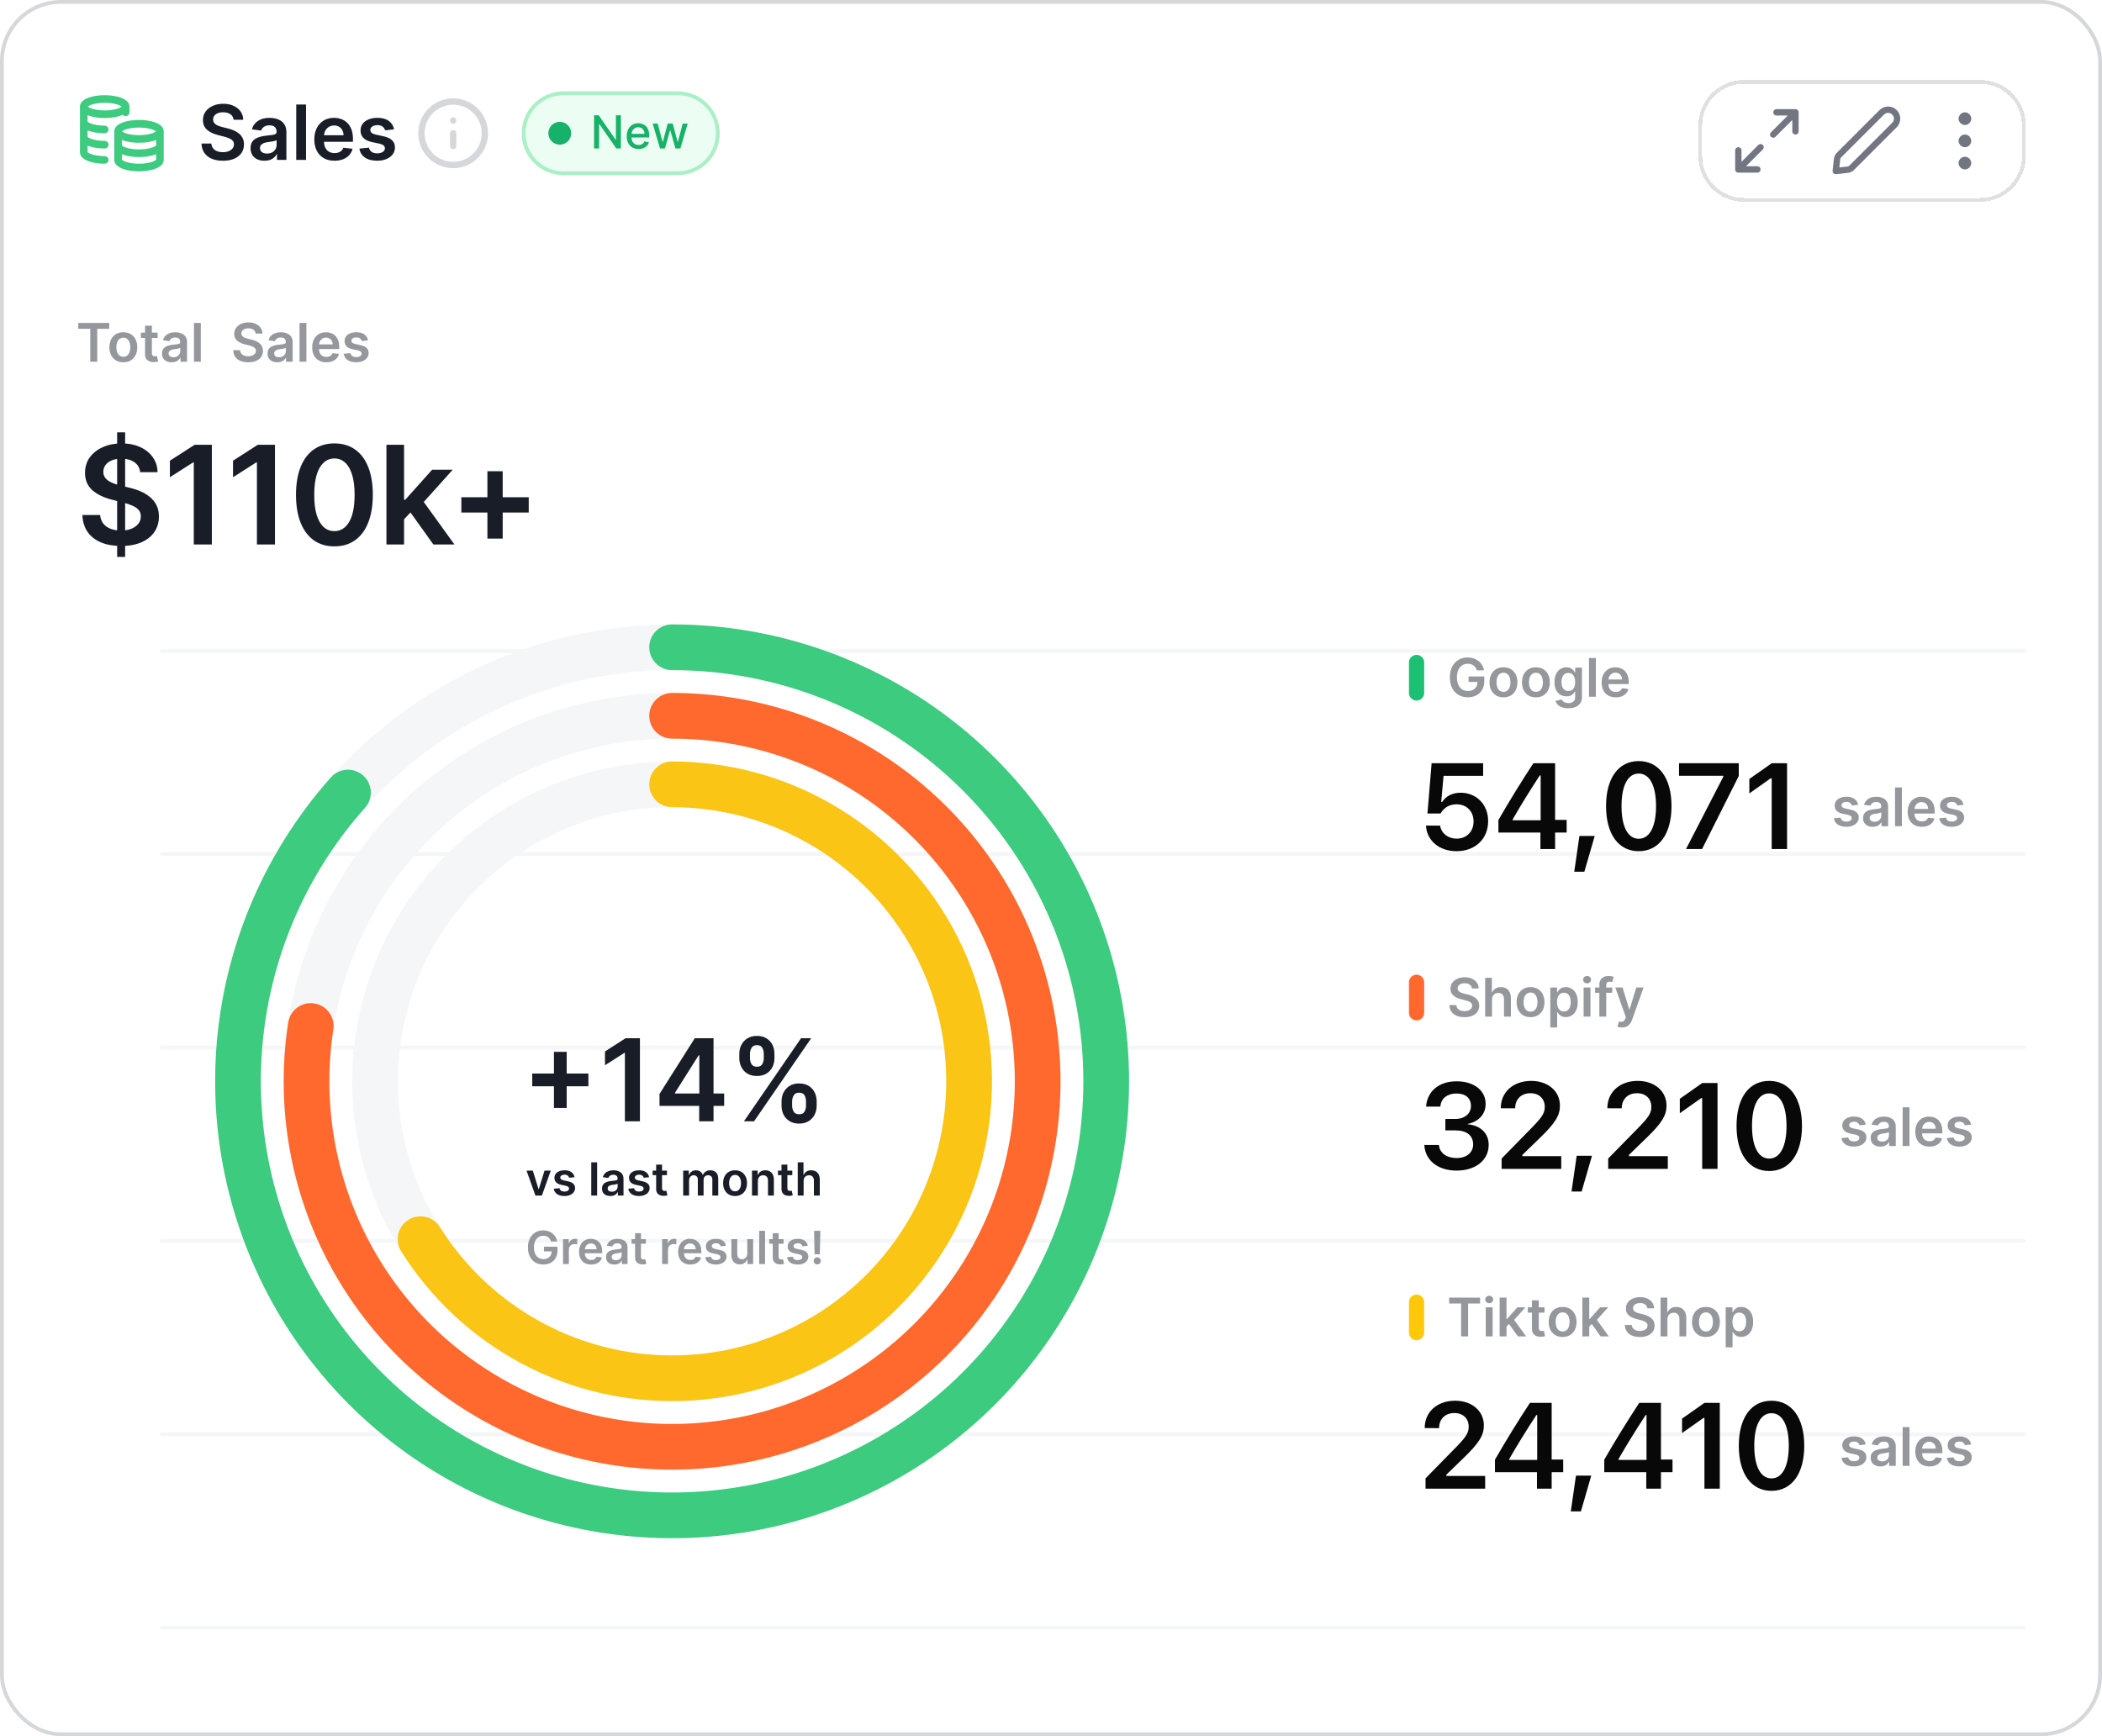 <svg width="552" height="456" viewBox="0 0 552 456" fill="none" xmlns="http://www.w3.org/2000/svg">
<rect x="0.5" y="0.5" width="551" height="455" rx="15.5" fill="white"/>
<rect x="0.5" y="0.5" width="551" height="455" rx="15.5" stroke="#D5D7DA"/>
<line x1="42.5" y1="171" x2="531.5" y2="171" stroke="#F5F6F8" stroke-linecap="round"/>
<line x1="42.5" y1="224.3" x2="531.5" y2="224.3" stroke="#F5F6F8" stroke-linecap="round"/>
<line x1="42.5" y1="275.1" x2="531.5" y2="275.1" stroke="#F5F6F8" stroke-linecap="round"/>
<line x1="42.5" y1="325.9" x2="531.5" y2="325.9" stroke="#F5F6F8" stroke-linecap="round"/>
<line x1="42.5" y1="376.7" x2="531.5" y2="376.7" stroke="#F5F6F8" stroke-linecap="round"/>
<line x1="42.5" y1="427.5" x2="531.5" y2="427.5" stroke="#F5F6F8" stroke-linecap="round"/>
<path d="M176.5 170C191.471 170 206.295 172.949 220.126 178.678C233.957 184.407 246.524 192.804 257.11 203.39C267.696 213.976 276.093 226.543 281.822 240.374C287.551 254.205 290.5 269.029 290.5 284C290.5 298.971 287.551 313.795 281.822 327.626C276.093 341.457 267.696 354.024 257.11 364.61C246.524 375.196 233.957 383.593 220.126 389.322C206.295 395.051 191.471 398 176.5 398C161.529 398 146.705 395.051 132.874 389.322C119.043 383.593 106.476 375.196 95.89 364.61C85.304 354.024 76.907 341.457 71.178 327.626C65.449 313.795 62.5 298.971 62.5 284C62.5 269.029 65.449 254.205 71.178 240.374C76.907 226.543 85.304 213.976 95.89 203.39C106.476 192.804 119.043 184.407 132.874 178.678C146.705 172.949 161.529 170 176.5 170L176.5 170Z" stroke="#F5F6F8" stroke-width="12" stroke-linecap="round" stroke-linejoin="round"/>
<path d="M176.5 170C202.593 170 227.896 178.951 248.184 195.358C268.473 211.766 282.519 234.636 287.978 260.152C293.436 285.667 289.976 312.283 278.176 335.555C266.376 358.827 246.95 377.347 223.141 388.022C199.332 398.698 172.582 400.882 147.356 394.212C122.13 387.541 99.957 372.419 84.537 351.37C69.117 330.321 61.384 304.62 62.63 278.557C63.876 252.494 74.025 227.647 91.382 208.165" stroke="#3CCB7F" stroke-width="12" stroke-linecap="round" stroke-linejoin="round"/>
<path d="M176.5 188C189.107 188 201.59 190.483 213.238 195.308C224.885 200.132 235.468 207.203 244.382 216.118C253.297 225.032 260.368 235.615 265.192 247.262C270.017 258.91 272.5 271.393 272.5 284C272.5 296.607 270.017 309.09 265.192 320.738C260.368 332.385 253.297 342.968 244.382 351.882C235.468 360.797 224.885 367.868 213.238 372.692C201.59 377.517 189.107 380 176.5 380C163.893 380 151.41 377.517 139.762 372.692C128.115 367.868 117.532 360.797 108.618 351.882C99.703 342.968 92.632 332.385 87.808 320.738C82.983 309.09 80.5 296.607 80.5 284C80.5 271.393 82.983 258.91 87.808 247.262C92.632 235.615 99.703 225.032 108.618 216.118C117.532 207.203 128.115 200.132 139.762 195.308C151.41 190.483 163.893 188 176.5 188L176.5 188Z" stroke="#F5F6F8" stroke-width="12" stroke-linecap="round" stroke-linejoin="round"/>
<path d="M176.5 188C196.109 188 215.247 194.005 231.341 205.206C247.435 216.408 259.713 232.269 266.523 250.657C273.334 269.044 274.35 289.077 269.436 308.059C264.522 327.042 253.913 344.065 239.035 356.838C224.158 369.611 205.725 377.522 186.218 379.507C166.71 381.492 147.062 377.455 129.917 367.94C112.772 358.426 98.951 343.889 90.314 326.285C81.677 308.681 78.638 288.854 81.606 269.472" stroke="#FF692E" stroke-width="12" stroke-linecap="round" stroke-linejoin="round"/>
<path d="M176.5 206C186.743 206 196.886 208.018 206.349 211.937C215.813 215.857 224.411 221.603 231.654 228.846C238.897 236.089 244.643 244.687 248.563 254.151C252.482 263.614 254.5 273.757 254.5 284C254.5 294.243 252.482 304.386 248.563 313.849C244.643 323.313 238.897 331.911 231.654 339.154C224.411 346.397 215.813 352.143 206.349 356.063C196.886 359.982 186.743 362 176.5 362C166.257 362 156.114 359.982 146.651 356.063C137.187 352.143 128.589 346.397 121.346 339.154C114.103 331.911 108.357 323.313 104.437 313.849C100.518 304.386 98.5 294.243 98.5 284C98.5 273.757 100.518 263.614 104.437 254.151C108.357 244.687 114.103 236.089 121.346 228.846C128.589 221.603 137.187 215.857 146.651 211.937C156.114 208.018 166.257 206 176.5 206L176.5 206Z" stroke="#F5F6F8" stroke-width="12" stroke-linecap="round" stroke-linejoin="round"/>
<path d="M176.5 206C190.07 206 203.405 209.54 215.188 216.271C226.971 223.001 236.794 232.69 243.687 244.378C250.58 256.067 254.305 269.352 254.493 282.92C254.68 296.489 251.325 309.871 244.758 321.747C238.191 333.622 228.64 343.578 217.048 350.632C205.456 357.686 192.224 361.594 178.659 361.97C165.095 362.346 151.667 359.176 139.702 352.774C127.737 346.373 117.65 336.96 110.436 325.467" stroke="#FAC515" stroke-width="12" stroke-linecap="round" stroke-linejoin="round"/>
<path d="M145.47 291.006V276.261H148.815V291.006H145.47ZM139.77 285.306V281.961H154.515V285.306H139.77ZM168.052 272.682V294.5H164.1V276.528H163.972L158.869 279.788V276.165L164.292 272.682H168.052ZM173.198 290.452V287.309L182.456 272.682H185.077V277.156H183.479L177.246 287.032V287.202H190.169V290.452H173.198ZM183.606 294.5V289.493L183.649 288.087V272.682H187.378V294.5H183.606ZM205.238 290.409V289.259C205.238 288.413 205.416 287.636 205.771 286.925C206.133 286.215 206.659 285.643 207.348 285.21C208.036 284.777 208.871 284.56 209.851 284.56C210.86 284.56 211.705 284.777 212.387 285.21C213.068 285.636 213.583 286.205 213.931 286.915C214.286 287.625 214.464 288.406 214.464 289.259V290.409C214.464 291.254 214.286 292.032 213.931 292.742C213.576 293.452 213.054 294.024 212.365 294.457C211.684 294.891 210.845 295.107 209.851 295.107C208.857 295.107 208.015 294.891 207.326 294.457C206.637 294.024 206.115 293.452 205.76 292.742C205.412 292.032 205.238 291.254 205.238 290.409ZM208.019 289.259V290.409C208.019 290.97 208.154 291.485 208.424 291.954C208.693 292.423 209.169 292.657 209.851 292.657C210.54 292.657 211.012 292.426 211.268 291.964C211.531 291.496 211.662 290.977 211.662 290.409V289.259C211.662 288.69 211.538 288.172 211.289 287.703C211.041 287.227 210.561 286.989 209.851 286.989C209.184 286.989 208.711 287.227 208.434 287.703C208.157 288.172 208.019 288.69 208.019 289.259ZM194.148 277.923V276.773C194.148 275.92 194.329 275.139 194.691 274.429C195.054 273.719 195.579 273.151 196.268 272.724C196.957 272.291 197.791 272.075 198.772 272.075C199.773 272.075 200.615 272.291 201.296 272.724C201.985 273.151 202.504 273.719 202.852 274.429C203.2 275.139 203.374 275.92 203.374 276.773V277.923C203.374 278.776 203.196 279.557 202.841 280.267C202.493 280.97 201.975 281.535 201.286 281.961C200.597 282.387 199.759 282.6 198.772 282.6C197.77 282.6 196.925 282.387 196.236 281.961C195.554 281.535 195.036 280.967 194.681 280.256C194.326 279.546 194.148 278.768 194.148 277.923ZM196.95 276.773V277.923C196.95 278.491 197.081 279.01 197.344 279.479C197.614 279.94 198.09 280.171 198.772 280.171C199.453 280.171 199.922 279.94 200.178 279.479C200.441 279.01 200.572 278.491 200.572 277.923V276.773C200.572 276.205 200.448 275.686 200.199 275.217C199.951 274.741 199.475 274.504 198.772 274.504C198.097 274.504 197.625 274.741 197.355 275.217C197.085 275.693 196.95 276.212 196.95 276.773ZM195.362 294.5L210.362 272.682H213.026L198.026 294.5H195.362Z" fill="#181D27"/>
<path d="M144.639 307.455L142.308 314H140.604L138.273 307.455H139.918L141.422 312.317H141.49L142.999 307.455H144.639ZM150.88 309.185L149.474 309.338C149.434 309.196 149.364 309.062 149.265 308.938C149.168 308.812 149.038 308.712 148.873 308.635C148.708 308.558 148.506 308.52 148.268 308.52C147.947 308.52 147.677 308.589 147.458 308.729C147.242 308.868 147.136 309.048 147.138 309.27C147.136 309.46 147.205 309.615 147.347 309.734C147.492 309.854 147.731 309.952 148.063 310.028L149.18 310.267C149.799 310.401 150.259 310.612 150.56 310.902C150.864 311.192 151.018 311.571 151.021 312.04C151.018 312.452 150.897 312.815 150.658 313.131C150.423 313.443 150.094 313.687 149.674 313.864C149.254 314.04 148.771 314.128 148.225 314.128C147.424 314.128 146.779 313.96 146.29 313.625C145.802 313.287 145.511 312.817 145.417 312.214L146.921 312.07C146.989 312.365 147.134 312.588 147.356 312.739C147.577 312.889 147.866 312.964 148.221 312.964C148.587 312.964 148.881 312.889 149.103 312.739C149.327 312.588 149.44 312.402 149.44 312.18C149.44 311.993 149.367 311.838 149.222 311.716C149.08 311.594 148.859 311.5 148.558 311.435L147.441 311.2C146.813 311.07 146.349 310.849 146.048 310.54C145.746 310.227 145.597 309.832 145.6 309.355C145.597 308.952 145.707 308.602 145.928 308.307C146.153 308.009 146.464 307.778 146.862 307.616C147.262 307.452 147.724 307.369 148.246 307.369C149.013 307.369 149.617 307.533 150.058 307.859C150.501 308.186 150.775 308.628 150.88 309.185ZM156.812 305.273V314H155.269V305.273H156.812ZM160.282 314.132C159.867 314.132 159.493 314.058 159.161 313.911C158.831 313.76 158.57 313.538 158.377 313.246C158.186 312.953 158.091 312.592 158.091 312.163C158.091 311.794 158.159 311.489 158.296 311.247C158.432 311.006 158.618 310.812 158.854 310.668C159.09 310.523 159.355 310.413 159.651 310.339C159.949 310.263 160.257 310.207 160.576 310.173C160.959 310.134 161.27 310.098 161.509 310.067C161.748 310.033 161.921 309.982 162.029 309.913C162.14 309.842 162.195 309.733 162.195 309.585V309.56C162.195 309.239 162.1 308.99 161.909 308.814C161.719 308.638 161.445 308.55 161.087 308.55C160.709 308.55 160.409 308.632 160.188 308.797C159.969 308.962 159.821 309.156 159.745 309.381L158.304 309.176C158.418 308.778 158.605 308.446 158.867 308.179C159.128 307.909 159.448 307.707 159.826 307.574C160.203 307.438 160.621 307.369 161.078 307.369C161.394 307.369 161.708 307.406 162.02 307.48C162.333 307.554 162.618 307.676 162.877 307.847C163.135 308.014 163.343 308.243 163.499 308.533C163.658 308.822 163.738 309.185 163.738 309.619V314H162.255V313.101H162.203C162.11 313.283 161.978 313.453 161.807 313.612C161.64 313.768 161.428 313.895 161.172 313.991C160.919 314.085 160.623 314.132 160.282 314.132ZM160.682 312.999C160.992 312.999 161.26 312.937 161.488 312.815C161.715 312.69 161.89 312.526 162.012 312.321C162.137 312.116 162.199 311.893 162.199 311.652V310.881C162.151 310.92 162.069 310.957 161.952 310.991C161.838 311.026 161.711 311.055 161.569 311.081C161.426 311.107 161.286 311.129 161.147 311.149C161.007 311.169 160.887 311.186 160.784 311.2C160.554 311.232 160.348 311.283 160.167 311.354C159.985 311.425 159.841 311.524 159.736 311.652C159.631 311.777 159.578 311.939 159.578 312.138C159.578 312.422 159.682 312.636 159.89 312.781C160.097 312.926 160.361 312.999 160.682 312.999ZM170.462 309.185L169.056 309.338C169.016 309.196 168.946 309.062 168.847 308.938C168.75 308.812 168.62 308.712 168.455 308.635C168.29 308.558 168.088 308.52 167.85 308.52C167.529 308.52 167.259 308.589 167.04 308.729C166.824 308.868 166.718 309.048 166.721 309.27C166.718 309.46 166.787 309.615 166.929 309.734C167.074 309.854 167.313 309.952 167.645 310.028L168.762 310.267C169.381 310.401 169.841 310.612 170.142 310.902C170.446 311.192 170.6 311.571 170.603 312.04C170.6 312.452 170.479 312.815 170.24 313.131C170.005 313.443 169.676 313.687 169.256 313.864C168.836 314.04 168.353 314.128 167.807 314.128C167.006 314.128 166.361 313.96 165.873 313.625C165.384 313.287 165.093 312.817 164.999 312.214L166.503 312.07C166.571 312.365 166.716 312.588 166.938 312.739C167.159 312.889 167.448 312.964 167.803 312.964C168.169 312.964 168.463 312.889 168.685 312.739C168.909 312.588 169.022 312.402 169.022 312.18C169.022 311.993 168.949 311.838 168.804 311.716C168.662 311.594 168.441 311.5 168.14 311.435L167.023 311.2C166.395 311.07 165.931 310.849 165.63 310.54C165.328 310.227 165.179 309.832 165.182 309.355C165.179 308.952 165.289 308.602 165.51 308.307C165.735 308.009 166.046 307.778 166.444 307.616C166.844 307.452 167.306 307.369 167.828 307.369C168.596 307.369 169.199 307.533 169.64 307.859C170.083 308.186 170.357 308.628 170.462 309.185ZM175.143 307.455V308.648H171.38V307.455H175.143ZM172.309 305.886H173.852V312.031C173.852 312.239 173.883 312.398 173.946 312.509C174.011 312.616 174.096 312.69 174.201 312.73C174.306 312.77 174.423 312.79 174.551 312.79C174.647 312.79 174.735 312.783 174.815 312.768C174.897 312.754 174.96 312.741 175.002 312.73L175.262 313.936C175.18 313.964 175.062 313.996 174.909 314.03C174.758 314.064 174.574 314.084 174.355 314.089C173.968 314.101 173.62 314.043 173.311 313.915C173.001 313.784 172.755 313.582 172.574 313.31C172.395 313.037 172.306 312.696 172.309 312.287V305.886ZM179.41 314V307.455H180.884V308.567H180.961C181.097 308.192 181.323 307.899 181.638 307.689C181.954 307.476 182.33 307.369 182.768 307.369C183.211 307.369 183.585 307.477 183.888 307.693C184.195 307.906 184.411 308.197 184.536 308.567H184.604C184.749 308.203 184.994 307.913 185.337 307.697C185.684 307.479 186.094 307.369 186.569 307.369C187.171 307.369 187.663 307.56 188.043 307.94C188.424 308.321 188.614 308.876 188.614 309.607V314H187.067V309.845C187.067 309.439 186.96 309.142 186.744 308.955C186.528 308.764 186.263 308.669 185.951 308.669C185.579 308.669 185.288 308.786 185.077 309.018C184.87 309.249 184.766 309.548 184.766 309.918V314H183.254V309.781C183.254 309.443 183.151 309.173 182.947 308.972C182.745 308.77 182.481 308.669 182.154 308.669C181.933 308.669 181.731 308.726 181.549 308.839C181.367 308.95 181.222 309.108 181.114 309.312C181.006 309.514 180.952 309.75 180.952 310.02V314H179.41ZM193.034 314.128C192.395 314.128 191.841 313.987 191.373 313.706C190.904 313.425 190.54 313.031 190.282 312.526C190.026 312.02 189.898 311.429 189.898 310.753C189.898 310.077 190.026 309.484 190.282 308.976C190.54 308.467 190.904 308.072 191.373 307.791C191.841 307.51 192.395 307.369 193.034 307.369C193.674 307.369 194.228 307.51 194.696 307.791C195.165 308.072 195.527 308.467 195.783 308.976C196.042 309.484 196.171 310.077 196.171 310.753C196.171 311.429 196.042 312.02 195.783 312.526C195.527 313.031 195.165 313.425 194.696 313.706C194.228 313.987 193.674 314.128 193.034 314.128ZM193.043 312.892C193.39 312.892 193.679 312.797 193.912 312.607C194.145 312.413 194.319 312.155 194.432 311.831C194.549 311.507 194.607 311.146 194.607 310.749C194.607 310.348 194.549 309.986 194.432 309.662C194.319 309.335 194.145 309.075 193.912 308.882C193.679 308.689 193.39 308.592 193.043 308.592C192.688 308.592 192.392 308.689 192.157 308.882C191.924 309.075 191.749 309.335 191.632 309.662C191.519 309.986 191.462 310.348 191.462 310.749C191.462 311.146 191.519 311.507 191.632 311.831C191.749 312.155 191.924 312.413 192.157 312.607C192.392 312.797 192.688 312.892 193.043 312.892ZM199.023 310.165V314H197.48V307.455H198.955V308.567H199.031C199.182 308.2 199.422 307.909 199.751 307.693C200.084 307.477 200.494 307.369 200.983 307.369C201.435 307.369 201.828 307.466 202.163 307.659C202.501 307.852 202.763 308.132 202.947 308.499C203.135 308.865 203.227 309.31 203.224 309.832V314H201.682V310.071C201.682 309.634 201.568 309.291 201.341 309.044C201.116 308.797 200.805 308.673 200.408 308.673C200.138 308.673 199.898 308.733 199.688 308.852C199.48 308.969 199.317 309.138 199.197 309.359C199.081 309.581 199.023 309.849 199.023 310.165ZM208.061 307.455V308.648H204.298V307.455H208.061ZM205.227 305.886H206.77V312.031C206.77 312.239 206.801 312.398 206.864 312.509C206.929 312.616 207.014 312.69 207.119 312.73C207.224 312.77 207.341 312.79 207.469 312.79C207.565 312.79 207.653 312.783 207.733 312.768C207.815 312.754 207.878 312.741 207.92 312.73L208.18 313.936C208.098 313.964 207.98 313.996 207.827 314.03C207.676 314.064 207.491 314.084 207.273 314.089C206.886 314.101 206.538 314.043 206.229 313.915C205.919 313.784 205.673 313.582 205.491 313.31C205.313 313.037 205.224 312.696 205.227 312.287V305.886ZM211.034 310.165V314H209.492V305.273H211V308.567H211.077C211.23 308.197 211.468 307.906 211.789 307.693C212.113 307.477 212.525 307.369 213.025 307.369C213.479 307.369 213.875 307.464 214.213 307.655C214.551 307.845 214.813 308.124 214.998 308.49C215.185 308.857 215.279 309.304 215.279 309.832V314H213.736V310.071C213.736 309.631 213.623 309.288 213.395 309.044C213.171 308.797 212.855 308.673 212.449 308.673C212.176 308.673 211.932 308.733 211.716 308.852C211.503 308.969 211.336 309.138 211.213 309.359C211.094 309.581 211.034 309.849 211.034 310.165Z" fill="#181D27"/>
<path d="M144.707 326.06C144.636 325.83 144.538 325.624 144.413 325.442C144.291 325.257 144.143 325.099 143.97 324.969C143.8 324.838 143.604 324.74 143.382 324.675C143.161 324.607 142.919 324.572 142.658 324.572C142.189 324.572 141.771 324.69 141.405 324.926C141.038 325.162 140.75 325.509 140.54 325.966C140.332 326.42 140.229 326.974 140.229 327.628C140.229 328.287 140.332 328.845 140.54 329.303C140.747 329.76 141.036 330.108 141.405 330.347C141.774 330.582 142.203 330.7 142.692 330.7C143.135 330.7 143.518 330.615 143.842 330.445C144.169 330.274 144.42 330.033 144.597 329.72C144.773 329.405 144.861 329.036 144.861 328.612L145.219 328.668H142.849V327.432H146.391V328.48C146.391 329.227 146.232 329.874 145.913 330.419C145.595 330.964 145.158 331.385 144.601 331.68C144.044 331.973 143.405 332.119 142.683 332.119C141.879 332.119 141.173 331.939 140.565 331.578C139.96 331.214 139.487 330.699 139.146 330.031C138.808 329.361 138.639 328.565 138.639 327.645C138.639 326.94 138.739 326.311 138.938 325.757C139.139 325.203 139.42 324.733 139.781 324.347C140.142 323.957 140.565 323.662 141.051 323.46C141.537 323.256 142.065 323.153 142.636 323.153C143.119 323.153 143.57 323.224 143.987 323.366C144.405 323.506 144.776 323.705 145.099 323.963C145.426 324.222 145.695 324.528 145.905 324.884C146.115 325.239 146.253 325.631 146.318 326.06H144.707ZM147.851 332V325.455H149.347V326.545H149.415C149.534 326.168 149.739 325.876 150.029 325.672C150.321 325.464 150.655 325.361 151.03 325.361C151.115 325.361 151.211 325.365 151.316 325.374C151.424 325.379 151.513 325.389 151.584 325.403V326.822C151.519 326.8 151.415 326.78 151.273 326.763C151.134 326.743 150.999 326.733 150.868 326.733C150.587 326.733 150.334 326.794 150.11 326.916C149.888 327.036 149.713 327.202 149.586 327.415C149.458 327.628 149.394 327.874 149.394 328.152V332H147.851ZM155.237 332.128C154.581 332.128 154.014 331.991 153.537 331.719C153.063 331.443 152.697 331.054 152.442 330.551C152.186 330.045 152.058 329.45 152.058 328.766C152.058 328.092 152.186 327.501 152.442 326.993C152.7 326.482 153.061 326.084 153.524 325.8C153.987 325.513 154.531 325.369 155.156 325.369C155.56 325.369 155.94 325.435 156.298 325.565C156.659 325.693 156.977 325.892 157.253 326.162C157.531 326.432 157.75 326.776 157.909 327.193C158.068 327.608 158.148 328.102 158.148 328.676V329.149H152.783V328.109H156.669C156.666 327.814 156.602 327.551 156.477 327.321C156.352 327.088 156.178 326.905 155.953 326.771C155.732 326.638 155.473 326.571 155.178 326.571C154.862 326.571 154.585 326.648 154.347 326.801C154.108 326.952 153.922 327.151 153.788 327.398C153.658 327.642 153.591 327.911 153.588 328.203V329.111C153.588 329.491 153.658 329.818 153.797 330.091C153.936 330.361 154.131 330.568 154.381 330.713C154.631 330.855 154.923 330.926 155.259 330.926C155.483 330.926 155.686 330.895 155.868 330.832C156.05 330.767 156.207 330.672 156.341 330.547C156.474 330.422 156.575 330.267 156.643 330.082L158.084 330.244C157.993 330.625 157.82 330.957 157.564 331.241C157.311 331.523 156.987 331.741 156.592 331.898C156.197 332.051 155.746 332.128 155.237 332.128ZM161.336 332.132C160.922 332.132 160.548 332.058 160.216 331.911C159.886 331.76 159.625 331.538 159.431 331.246C159.241 330.953 159.146 330.592 159.146 330.163C159.146 329.794 159.214 329.489 159.35 329.247C159.487 329.006 159.673 328.812 159.909 328.668C160.145 328.523 160.41 328.413 160.706 328.339C161.004 328.263 161.312 328.207 161.63 328.173C162.014 328.134 162.325 328.098 162.564 328.067C162.802 328.033 162.975 327.982 163.083 327.913C163.194 327.842 163.25 327.733 163.25 327.585V327.56C163.25 327.239 163.154 326.99 162.964 326.814C162.774 326.638 162.5 326.55 162.142 326.55C161.764 326.55 161.464 326.632 161.243 326.797C161.024 326.962 160.876 327.156 160.799 327.381L159.359 327.176C159.473 326.778 159.66 326.446 159.922 326.179C160.183 325.909 160.502 325.707 160.88 325.574C161.258 325.438 161.676 325.369 162.133 325.369C162.449 325.369 162.762 325.406 163.075 325.48C163.387 325.554 163.673 325.676 163.931 325.847C164.19 326.014 164.397 326.243 164.554 326.533C164.713 326.822 164.792 327.185 164.792 327.619V332H163.309V331.101H163.258C163.164 331.283 163.032 331.453 162.862 331.612C162.694 331.768 162.483 331.895 162.227 331.991C161.974 332.085 161.677 332.132 161.336 332.132ZM161.737 330.999C162.047 330.999 162.315 330.937 162.542 330.815C162.77 330.69 162.944 330.526 163.066 330.321C163.191 330.116 163.254 329.893 163.254 329.652V328.881C163.206 328.92 163.123 328.957 163.007 328.991C162.893 329.026 162.765 329.055 162.623 329.081C162.481 329.107 162.341 329.129 162.201 329.149C162.062 329.169 161.941 329.186 161.839 329.2C161.609 329.232 161.403 329.283 161.221 329.354C161.039 329.425 160.896 329.524 160.791 329.652C160.686 329.777 160.633 329.939 160.633 330.138C160.633 330.422 160.737 330.636 160.944 330.781C161.152 330.926 161.416 330.999 161.737 330.999ZM169.612 325.455V326.648H165.849V325.455H169.612ZM166.778 323.886H168.321V330.031C168.321 330.239 168.352 330.398 168.414 330.509C168.48 330.616 168.565 330.69 168.67 330.73C168.775 330.77 168.892 330.79 169.02 330.79C169.116 330.79 169.204 330.783 169.284 330.768C169.366 330.754 169.429 330.741 169.471 330.73L169.731 331.936C169.649 331.964 169.531 331.996 169.377 332.03C169.227 332.064 169.042 332.084 168.824 332.089C168.437 332.101 168.089 332.043 167.779 331.915C167.47 331.784 167.224 331.582 167.042 331.31C166.863 331.037 166.775 330.696 166.778 330.287V323.886ZM173.879 332V325.455H175.374V326.545H175.442C175.562 326.168 175.766 325.876 176.056 325.672C176.349 325.464 176.683 325.361 177.058 325.361C177.143 325.361 177.238 325.365 177.343 325.374C177.451 325.379 177.54 325.389 177.612 325.403V326.822C177.546 326.8 177.442 326.78 177.3 326.763C177.161 326.743 177.026 326.733 176.896 326.733C176.614 326.733 176.362 326.794 176.137 326.916C175.915 327.036 175.741 327.202 175.613 327.415C175.485 327.628 175.421 327.874 175.421 328.152V332H173.879ZM181.265 332.128C180.608 332.128 180.042 331.991 179.564 331.719C179.09 331.443 178.725 331.054 178.469 330.551C178.213 330.045 178.086 329.45 178.086 328.766C178.086 328.092 178.213 327.501 178.469 326.993C178.728 326.482 179.088 326.084 179.551 325.8C180.015 325.513 180.559 325.369 181.184 325.369C181.587 325.369 181.968 325.435 182.326 325.565C182.686 325.693 183.005 325.892 183.28 326.162C183.559 326.432 183.777 326.776 183.936 327.193C184.096 327.608 184.175 328.102 184.175 328.676V329.149H178.81V328.109H182.696C182.694 327.814 182.63 327.551 182.505 327.321C182.38 327.088 182.205 326.905 181.98 326.771C181.759 326.638 181.5 326.571 181.205 326.571C180.89 326.571 180.613 326.648 180.374 326.801C180.135 326.952 179.949 327.151 179.816 327.398C179.685 327.642 179.618 327.911 179.615 328.203V329.111C179.615 329.491 179.685 329.818 179.824 330.091C179.963 330.361 180.158 330.568 180.408 330.713C180.658 330.855 180.951 330.926 181.286 330.926C181.51 330.926 181.713 330.895 181.895 330.832C182.077 330.767 182.235 330.672 182.368 330.547C182.502 330.422 182.603 330.267 182.671 330.082L184.111 330.244C184.02 330.625 183.847 330.957 183.591 331.241C183.338 331.523 183.015 331.741 182.62 331.898C182.225 332.051 181.773 332.128 181.265 332.128ZM190.653 327.185L189.247 327.338C189.207 327.196 189.138 327.062 189.038 326.938C188.942 326.812 188.811 326.712 188.646 326.635C188.482 326.558 188.28 326.52 188.041 326.52C187.72 326.52 187.45 326.589 187.232 326.729C187.016 326.868 186.909 327.048 186.912 327.27C186.909 327.46 186.979 327.615 187.121 327.734C187.266 327.854 187.504 327.952 187.837 328.028L188.953 328.267C189.572 328.401 190.033 328.612 190.334 328.902C190.638 329.192 190.791 329.571 190.794 330.04C190.791 330.452 190.67 330.815 190.432 331.131C190.196 331.443 189.868 331.687 189.447 331.864C189.027 332.04 188.544 332.128 187.999 332.128C187.197 332.128 186.553 331.96 186.064 331.625C185.575 331.287 185.284 330.817 185.19 330.214L186.695 330.07C186.763 330.365 186.908 330.588 187.129 330.739C187.351 330.889 187.639 330.964 187.994 330.964C188.361 330.964 188.655 330.889 188.876 330.739C189.101 330.588 189.213 330.402 189.213 330.18C189.213 329.993 189.141 329.838 188.996 329.716C188.854 329.594 188.632 329.5 188.331 329.435L187.214 329.2C186.587 329.07 186.122 328.849 185.821 328.54C185.52 328.227 185.371 327.832 185.374 327.355C185.371 326.952 185.48 326.602 185.702 326.307C185.926 326.009 186.237 325.778 186.635 325.616C187.036 325.452 187.497 325.369 188.02 325.369C188.787 325.369 189.391 325.533 189.831 325.859C190.274 326.186 190.548 326.628 190.653 327.185ZM196.238 329.247V325.455H197.781V332H196.285V330.837H196.217C196.069 331.203 195.826 331.503 195.488 331.736C195.153 331.969 194.739 332.085 194.248 332.085C193.819 332.085 193.44 331.99 193.11 331.8C192.783 331.607 192.528 331.327 192.343 330.96C192.158 330.591 192.066 330.145 192.066 329.622V325.455H193.609V329.384C193.609 329.798 193.722 330.128 193.95 330.372C194.177 330.616 194.475 330.739 194.844 330.739C195.072 330.739 195.292 330.683 195.505 330.572C195.718 330.462 195.893 330.297 196.029 330.078C196.168 329.857 196.238 329.58 196.238 329.247ZM200.909 323.273V332H199.367V323.273H200.909ZM205.764 325.455V326.648H202.001V325.455H205.764ZM202.93 323.886H204.473V330.031C204.473 330.239 204.504 330.398 204.567 330.509C204.632 330.616 204.717 330.69 204.822 330.73C204.928 330.77 205.044 330.79 205.172 330.79C205.268 330.79 205.357 330.783 205.436 330.768C205.518 330.754 205.581 330.741 205.624 330.73L205.884 331.936C205.801 331.964 205.683 331.996 205.53 332.03C205.379 332.064 205.195 332.084 204.976 332.089C204.589 332.101 204.241 332.043 203.932 331.915C203.622 331.784 203.376 331.582 203.195 331.31C203.016 331.037 202.928 330.696 202.93 330.287V323.886ZM212.134 327.185L210.728 327.338C210.688 327.196 210.618 327.062 210.519 326.938C210.422 326.812 210.292 326.712 210.127 326.635C209.962 326.558 209.76 326.52 209.522 326.52C209.201 326.52 208.931 326.589 208.712 326.729C208.496 326.868 208.39 327.048 208.392 327.27C208.39 327.46 208.459 327.615 208.601 327.734C208.746 327.854 208.985 327.952 209.317 328.028L210.434 328.267C211.053 328.401 211.513 328.612 211.814 328.902C212.118 329.192 212.272 329.571 212.275 330.04C212.272 330.452 212.151 330.815 211.912 331.131C211.676 331.443 211.348 331.687 210.928 331.864C210.507 332.04 210.025 332.128 209.479 332.128C208.678 332.128 208.033 331.96 207.544 331.625C207.056 331.287 206.765 330.817 206.671 330.214L208.175 330.07C208.243 330.365 208.388 330.588 208.61 330.739C208.831 330.889 209.12 330.964 209.475 330.964C209.841 330.964 210.135 330.889 210.357 330.739C210.581 330.588 210.694 330.402 210.694 330.18C210.694 329.993 210.621 329.838 210.476 329.716C210.334 329.594 210.113 329.5 209.811 329.435L208.695 329.2C208.067 329.07 207.603 328.849 207.301 328.54C207 328.227 206.851 327.832 206.854 327.355C206.851 326.952 206.961 326.602 207.182 326.307C207.407 326.009 207.718 325.778 208.115 325.616C208.516 325.452 208.978 325.369 209.5 325.369C210.267 325.369 210.871 325.533 211.311 325.859C211.755 326.186 212.029 326.628 212.134 327.185ZM215.434 323.273L215.294 329.435H213.922L213.785 323.273H215.434ZM214.608 332.094C214.349 332.094 214.127 332.003 213.943 331.821C213.761 331.639 213.67 331.418 213.67 331.156C213.67 330.901 213.761 330.682 213.943 330.5C214.127 330.318 214.349 330.227 214.608 330.227C214.86 330.227 215.079 330.318 215.264 330.5C215.451 330.682 215.545 330.901 215.545 331.156C215.545 331.33 215.501 331.487 215.413 331.629C215.328 331.771 215.214 331.885 215.072 331.97C214.933 332.053 214.778 332.094 214.608 332.094Z" fill="#94979C"/>
<path d="M372 174V182" stroke="#1DBF73" stroke-width="4" stroke-linecap="round"/>
<path d="M387.825 176.07C387.742 175.801 387.628 175.561 387.482 175.349C387.34 175.133 387.167 174.949 386.965 174.797C386.766 174.644 386.538 174.53 386.279 174.454C386.021 174.374 385.739 174.335 385.434 174.335C384.887 174.335 384.4 174.472 383.972 174.747C383.545 175.022 383.208 175.427 382.963 175.96C382.721 176.491 382.6 177.137 382.6 177.899C382.6 178.668 382.721 179.319 382.963 179.853C383.205 180.387 383.541 180.793 383.972 181.071C384.403 181.346 384.904 181.484 385.474 181.484C385.991 181.484 386.438 181.384 386.816 181.185C387.197 180.987 387.491 180.705 387.696 180.34C387.902 179.972 388.004 179.541 388.004 179.048L388.422 179.112H385.658V177.67H389.789V178.893C389.789 179.765 389.603 180.519 389.232 181.156C388.861 181.792 388.351 182.282 387.701 182.627C387.051 182.969 386.306 183.139 385.464 183.139C384.526 183.139 383.702 182.929 382.993 182.508C382.287 182.084 381.735 181.482 381.337 180.703C380.943 179.921 380.746 178.993 380.746 177.919C380.746 177.097 380.862 176.363 381.094 175.717C381.329 175.07 381.657 174.522 382.078 174.071C382.499 173.617 382.993 173.272 383.56 173.037C384.126 172.798 384.743 172.679 385.409 172.679C385.973 172.679 386.498 172.762 386.985 172.928C387.472 173.09 387.905 173.322 388.283 173.624C388.664 173.925 388.977 174.283 389.222 174.697C389.468 175.112 389.628 175.569 389.705 176.07H387.825ZM394.824 183.149C394.078 183.149 393.432 182.985 392.885 182.657C392.338 182.329 391.914 181.87 391.612 181.28C391.314 180.69 391.165 180 391.165 179.212C391.165 178.423 391.314 177.732 391.612 177.138C391.914 176.545 392.338 176.085 392.885 175.756C393.432 175.428 394.078 175.264 394.824 175.264C395.57 175.264 396.216 175.428 396.763 175.756C397.31 176.085 397.732 176.545 398.031 177.138C398.332 177.732 398.483 178.423 398.483 179.212C398.483 180 398.332 180.69 398.031 181.28C397.732 181.87 397.31 182.329 396.763 182.657C396.216 182.985 395.57 183.149 394.824 183.149ZM394.834 181.707C395.238 181.707 395.576 181.596 395.848 181.374C396.12 181.149 396.322 180.847 396.455 180.469C396.591 180.092 396.659 179.671 396.659 179.207C396.659 178.739 396.591 178.317 396.455 177.939C396.322 177.558 396.12 177.254 395.848 177.029C395.576 176.804 395.238 176.691 394.834 176.691C394.42 176.691 394.075 176.804 393.8 177.029C393.528 177.254 393.324 177.558 393.188 177.939C393.056 178.317 392.99 178.739 392.99 179.207C392.99 179.671 393.056 180.092 393.188 180.469C393.324 180.847 393.528 181.149 393.8 181.374C394.075 181.596 394.42 181.707 394.834 181.707ZM403.342 183.149C402.596 183.149 401.95 182.985 401.403 182.657C400.856 182.329 400.432 181.87 400.13 181.28C399.832 180.69 399.683 180 399.683 179.212C399.683 178.423 399.832 177.732 400.13 177.138C400.432 176.545 400.856 176.085 401.403 175.756C401.95 175.428 402.596 175.264 403.342 175.264C404.087 175.264 404.734 175.428 405.281 175.756C405.827 176.085 406.25 176.545 406.548 177.138C406.85 177.732 407.001 178.423 407.001 179.212C407.001 180 406.85 180.69 406.548 181.28C406.25 181.87 405.827 182.329 405.281 182.657C404.734 182.985 404.087 183.149 403.342 183.149ZM403.352 181.707C403.756 181.707 404.094 181.596 404.366 181.374C404.638 181.149 404.84 180.847 404.972 180.469C405.108 180.092 405.176 179.671 405.176 179.207C405.176 178.739 405.108 178.317 404.972 177.939C404.84 177.558 404.638 177.254 404.366 177.029C404.094 176.804 403.756 176.691 403.352 176.691C402.937 176.691 402.593 176.804 402.317 177.029C402.046 177.254 401.842 177.558 401.706 177.939C401.573 178.317 401.507 178.739 401.507 179.207C401.507 179.671 401.573 180.092 401.706 180.469C401.842 180.847 402.046 181.149 402.317 181.374C402.593 181.596 402.937 181.707 403.352 181.707ZM411.849 186.023C411.203 186.023 410.648 185.935 410.184 185.759C409.72 185.587 409.347 185.355 409.065 185.063C408.783 184.772 408.588 184.448 408.479 184.094L410.099 183.701C410.172 183.85 410.278 183.998 410.417 184.143C410.557 184.293 410.744 184.415 410.979 184.511C411.218 184.611 411.518 184.661 411.879 184.661C412.39 184.661 412.812 184.536 413.147 184.288C413.482 184.042 413.649 183.638 413.649 183.075V181.628H413.559C413.467 181.813 413.331 182.004 413.152 182.2C412.976 182.395 412.742 182.559 412.451 182.692C412.162 182.824 411.8 182.891 411.362 182.891C410.775 182.891 410.243 182.753 409.766 182.478C409.292 182.2 408.914 181.785 408.633 181.235C408.354 180.682 408.215 179.989 408.215 179.157C408.215 178.318 408.354 177.611 408.633 177.034C408.914 176.454 409.294 176.015 409.771 175.717C410.248 175.415 410.78 175.264 411.367 175.264C411.814 175.264 412.182 175.34 412.471 175.493C412.762 175.642 412.994 175.823 413.167 176.035C413.339 176.244 413.47 176.441 413.559 176.626H413.659V175.364H415.434V183.124C415.434 183.777 415.278 184.317 414.966 184.745C414.655 185.173 414.229 185.492 413.689 185.705C413.148 185.917 412.535 186.023 411.849 186.023ZM411.864 181.479C412.245 181.479 412.57 181.386 412.839 181.2C413.107 181.015 413.311 180.748 413.45 180.4C413.589 180.052 413.659 179.634 413.659 179.147C413.659 178.666 413.589 178.246 413.45 177.884C413.314 177.523 413.112 177.243 412.844 177.044C412.578 176.842 412.252 176.741 411.864 176.741C411.463 176.741 411.128 176.845 410.86 177.054C410.591 177.263 410.389 177.549 410.253 177.914C410.117 178.275 410.05 178.686 410.05 179.147C410.05 179.614 410.117 180.024 410.253 180.375C410.393 180.723 410.596 180.995 410.865 181.19C411.137 181.383 411.47 181.479 411.864 181.479ZM419.078 172.818V183H417.278V172.818H419.078ZM424.309 183.149C423.544 183.149 422.882 182.99 422.326 182.672C421.772 182.35 421.346 181.896 421.048 181.31C420.75 180.72 420.6 180.025 420.6 179.227C420.6 178.441 420.75 177.752 421.048 177.158C421.35 176.562 421.77 176.098 422.311 175.766C422.851 175.432 423.486 175.264 424.215 175.264C424.685 175.264 425.13 175.34 425.547 175.493C425.968 175.642 426.339 175.874 426.661 176.189C426.986 176.504 427.241 176.905 427.426 177.392C427.612 177.876 427.705 178.453 427.705 179.122V179.674H421.446V178.461H425.98C425.976 178.116 425.902 177.81 425.756 177.541C425.61 177.269 425.406 177.056 425.145 176.9C424.886 176.744 424.584 176.666 424.24 176.666C423.872 176.666 423.549 176.756 423.27 176.935C422.992 177.11 422.775 177.342 422.619 177.631C422.467 177.916 422.389 178.229 422.385 178.57V179.629C422.385 180.073 422.467 180.455 422.629 180.773C422.791 181.088 423.018 181.33 423.31 181.499C423.602 181.664 423.943 181.747 424.334 181.747C424.596 181.747 424.833 181.711 425.045 181.638C425.257 181.562 425.441 181.451 425.597 181.305C425.753 181.159 425.87 180.978 425.95 180.763L427.63 180.952C427.524 181.396 427.322 181.784 427.024 182.115C426.729 182.443 426.351 182.698 425.89 182.881C425.43 183.06 424.903 183.149 424.309 183.149Z" fill="#94979C"/>
<path d="M382.5 223.562C377.891 223.562 374.781 220.75 374.484 217.047L374.469 216.844H378.188L378.203 216.953C378.5 218.797 380.203 220.266 382.516 220.266C385.156 220.266 386.969 218.406 386.969 215.75V215.719C386.969 213.094 385.125 211.25 382.547 211.25C381.281 211.25 380.188 211.625 379.359 212.375C378.953 212.719 378.578 213.156 378.312 213.656H374.859L375.953 200.453H389.484V203.766H379.094L378.469 210.625H378.734C379.672 209.109 381.422 208.203 383.547 208.203C387.75 208.203 390.797 211.328 390.797 215.641V215.672C390.797 220.359 387.375 223.562 382.5 223.562ZM404.524 223V218.672H393.493V215.375C396.415 210.297 399.618 205.109 402.681 200.453H408.384V215.344H411.415V218.672H408.384V223H404.524ZM397.243 215.438H404.587V203.672H404.353C402.04 207.203 399.431 211.375 397.243 215.203V215.438ZM413.408 228.953L414.768 219.562H418.783L416.064 228.953H413.408ZM430.339 223.562C424.979 223.562 421.761 219.016 421.761 211.734V211.703C421.761 204.422 424.979 199.891 430.339 199.891C435.698 199.891 438.948 204.422 438.948 211.703V211.734C438.948 219.016 435.698 223.562 430.339 223.562ZM430.339 220.297C433.214 220.297 434.886 217.078 434.886 211.734V211.703C434.886 206.359 433.214 203.172 430.339 203.172C427.464 203.172 425.823 206.359 425.823 211.703V211.734C425.823 217.078 427.464 220.297 430.339 220.297ZM442.754 223L452.551 204V203.75H440.926V200.453H456.613V203.812L446.973 223H442.754ZM465.262 223V204.422H464.997L459.387 208.391V204.594L465.278 200.453H469.294V223H465.262Z" fill="#080808"/>
<path d="M487.96 211.382L486.32 211.561C486.273 211.395 486.192 211.24 486.076 211.094C485.963 210.948 485.811 210.83 485.619 210.741C485.426 210.651 485.191 210.607 484.913 210.607C484.538 210.607 484.223 210.688 483.968 210.85C483.716 211.013 483.592 211.223 483.595 211.482C483.592 211.704 483.673 211.884 483.839 212.023C484.008 212.163 484.286 212.277 484.674 212.366L485.977 212.645C486.699 212.801 487.236 213.048 487.587 213.386C487.942 213.724 488.121 214.166 488.124 214.713C488.121 215.194 487.98 215.618 487.702 215.986C487.427 216.35 487.044 216.635 486.553 216.841C486.063 217.046 485.499 217.149 484.863 217.149C483.928 217.149 483.176 216.954 482.606 216.562C482.036 216.168 481.696 215.62 481.587 214.917L483.342 214.748C483.421 215.093 483.59 215.353 483.849 215.528C484.107 215.704 484.444 215.792 484.858 215.792C485.286 215.792 485.629 215.704 485.887 215.528C486.149 215.353 486.28 215.136 486.28 214.877C486.28 214.658 486.195 214.478 486.026 214.335C485.861 214.193 485.602 214.083 485.251 214.007L483.948 213.734C483.216 213.581 482.674 213.324 482.322 212.963C481.971 212.598 481.797 212.138 481.8 211.581C481.797 211.11 481.925 210.703 482.183 210.358C482.445 210.01 482.808 209.741 483.272 209.553C483.739 209.36 484.278 209.264 484.888 209.264C485.783 209.264 486.487 209.455 487.001 209.836C487.518 210.217 487.838 210.732 487.96 211.382ZM491.806 217.154C491.322 217.154 490.886 217.068 490.498 216.896C490.114 216.72 489.809 216.461 489.583 216.12C489.361 215.779 489.25 215.358 489.25 214.857C489.25 214.426 489.33 214.07 489.489 213.788C489.648 213.507 489.865 213.281 490.14 213.112C490.415 212.943 490.725 212.816 491.07 212.729C491.418 212.64 491.778 212.575 492.149 212.536C492.596 212.489 492.959 212.448 493.238 212.411C493.516 212.371 493.718 212.312 493.844 212.232C493.973 212.149 494.038 212.022 494.038 211.849V211.82C494.038 211.445 493.927 211.155 493.705 210.95C493.483 210.744 493.163 210.641 492.745 210.641C492.305 210.641 491.955 210.737 491.696 210.93C491.441 211.122 491.269 211.349 491.179 211.611L489.499 211.372C489.632 210.908 489.85 210.52 490.155 210.209C490.46 209.894 490.833 209.659 491.274 209.503C491.715 209.344 492.202 209.264 492.735 209.264C493.103 209.264 493.47 209.307 493.834 209.393C494.199 209.48 494.532 209.622 494.833 209.821C495.135 210.017 495.377 210.283 495.559 210.621C495.745 210.96 495.838 211.382 495.838 211.889V217H494.108V215.951H494.048C493.939 216.163 493.784 216.362 493.586 216.548C493.39 216.73 493.143 216.877 492.845 216.99C492.55 217.099 492.203 217.154 491.806 217.154ZM492.273 215.832C492.634 215.832 492.948 215.76 493.213 215.618C493.478 215.472 493.682 215.28 493.824 215.041C493.97 214.803 494.043 214.542 494.043 214.261V213.361C493.987 213.407 493.891 213.45 493.755 213.49C493.622 213.53 493.473 213.565 493.307 213.594C493.141 213.624 492.977 213.651 492.815 213.674C492.653 213.697 492.512 213.717 492.392 213.734C492.124 213.77 491.884 213.83 491.672 213.913C491.459 213.996 491.292 214.112 491.169 214.261C491.047 214.406 490.985 214.595 490.985 214.827C490.985 215.159 491.106 215.409 491.348 215.578C491.59 215.747 491.899 215.832 492.273 215.832ZM499.447 206.818V217H497.647V206.818H499.447ZM504.678 217.149C503.913 217.149 503.252 216.99 502.695 216.672C502.141 216.35 501.715 215.896 501.417 215.31C501.119 214.72 500.97 214.025 500.97 213.227C500.97 212.441 501.119 211.752 501.417 211.158C501.719 210.562 502.14 210.098 502.68 209.766C503.22 209.432 503.855 209.264 504.584 209.264C505.055 209.264 505.499 209.34 505.916 209.493C506.337 209.642 506.709 209.874 507.03 210.189C507.355 210.504 507.61 210.905 507.796 211.392C507.981 211.876 508.074 212.453 508.074 213.122V213.674H501.815V212.461H506.349C506.346 212.116 506.271 211.81 506.125 211.541C505.979 211.269 505.776 211.056 505.514 210.9C505.255 210.744 504.954 210.666 504.609 210.666C504.241 210.666 503.918 210.756 503.639 210.935C503.361 211.11 503.144 211.342 502.988 211.631C502.836 211.916 502.758 212.229 502.754 212.57V213.629C502.754 214.073 502.836 214.455 502.998 214.773C503.16 215.088 503.387 215.33 503.679 215.499C503.971 215.664 504.312 215.747 504.703 215.747C504.965 215.747 505.202 215.711 505.414 215.638C505.626 215.562 505.81 215.451 505.966 215.305C506.122 215.159 506.24 214.978 506.319 214.763L507.999 214.952C507.893 215.396 507.691 215.784 507.393 216.115C507.098 216.443 506.72 216.698 506.259 216.881C505.799 217.06 505.272 217.149 504.678 217.149ZM515.632 211.382L513.991 211.561C513.945 211.395 513.864 211.24 513.748 211.094C513.635 210.948 513.483 210.83 513.29 210.741C513.098 210.651 512.863 210.607 512.585 210.607C512.21 210.607 511.895 210.688 511.64 210.85C511.388 211.013 511.264 211.223 511.267 211.482C511.264 211.704 511.345 211.884 511.511 212.023C511.68 212.163 511.958 212.277 512.346 212.366L513.648 212.645C514.371 212.801 514.908 213.048 515.259 213.386C515.614 213.724 515.793 214.166 515.796 214.713C515.793 215.194 515.652 215.618 515.374 215.986C515.098 216.35 514.716 216.635 514.225 216.841C513.735 217.046 513.171 217.149 512.535 217.149C511.6 217.149 510.848 216.954 510.278 216.562C509.708 216.168 509.368 215.62 509.259 214.917L511.013 214.748C511.093 215.093 511.262 215.353 511.521 215.528C511.779 215.704 512.116 215.792 512.53 215.792C512.957 215.792 513.3 215.704 513.559 215.528C513.821 215.353 513.952 215.136 513.952 214.877C513.952 214.658 513.867 214.478 513.698 214.335C513.532 214.193 513.274 214.083 512.923 214.007L511.62 213.734C510.888 213.581 510.346 213.324 509.994 212.963C509.643 212.598 509.469 212.138 509.472 211.581C509.469 211.11 509.597 210.703 509.855 210.358C510.117 210.01 510.48 209.741 510.944 209.553C511.411 209.36 511.95 209.264 512.56 209.264C513.455 209.264 514.159 209.455 514.673 209.836C515.19 210.217 515.509 210.732 515.632 211.382Z" fill="#94979C"/>
<path d="M372 258V266" stroke="#FF692E" stroke-width="4" stroke-linecap="round"/>
<path d="M386.538 259.617C386.491 259.183 386.296 258.845 385.951 258.603C385.61 258.361 385.165 258.24 384.619 258.24C384.234 258.24 383.904 258.298 383.629 258.414C383.354 258.53 383.144 258.687 382.998 258.886C382.852 259.085 382.777 259.312 382.774 259.567C382.774 259.78 382.822 259.964 382.918 260.119C383.018 260.275 383.152 260.408 383.321 260.517C383.49 260.623 383.677 260.713 383.883 260.786C384.088 260.858 384.295 260.92 384.504 260.969L385.459 261.208C385.843 261.298 386.213 261.419 386.567 261.571C386.925 261.723 387.245 261.916 387.527 262.148C387.812 262.38 388.037 262.66 388.203 262.988C388.369 263.316 388.452 263.701 388.452 264.141C388.452 264.738 388.299 265.263 387.994 265.717C387.689 266.168 387.249 266.521 386.672 266.776C386.098 267.028 385.404 267.154 384.589 267.154C383.797 267.154 383.109 267.031 382.526 266.786C381.946 266.541 381.491 266.183 381.163 265.712C380.839 265.242 380.663 264.668 380.636 263.992H382.451C382.478 264.347 382.587 264.642 382.779 264.877C382.971 265.112 383.222 265.288 383.53 265.404C383.841 265.52 384.189 265.578 384.574 265.578C384.975 265.578 385.326 265.518 385.628 265.399C385.933 265.277 386.171 265.107 386.344 264.892C386.516 264.673 386.604 264.418 386.607 264.126C386.604 263.861 386.526 263.643 386.374 263.47C386.221 263.295 386.007 263.149 385.732 263.033C385.46 262.913 385.142 262.807 384.778 262.714L383.619 262.416C382.781 262.201 382.118 261.874 381.631 261.437C381.147 260.996 380.905 260.411 380.905 259.682C380.905 259.082 381.067 258.557 381.392 258.106C381.72 257.655 382.166 257.305 382.729 257.057C383.293 256.805 383.931 256.679 384.643 256.679C385.366 256.679 385.999 256.805 386.543 257.057C387.089 257.305 387.519 257.652 387.83 258.096C388.142 258.537 388.303 259.044 388.312 259.617H386.538ZM391.816 262.526V267H390.017V256.818H391.776V260.661H391.866C392.045 260.23 392.322 259.891 392.696 259.642C393.074 259.39 393.555 259.264 394.138 259.264C394.668 259.264 395.131 259.375 395.525 259.597C395.919 259.819 396.224 260.144 396.44 260.572C396.659 260.999 396.768 261.521 396.768 262.138V267H394.968V262.416C394.968 261.902 394.836 261.503 394.57 261.218C394.309 260.93 393.941 260.786 393.467 260.786C393.149 260.786 392.864 260.855 392.612 260.994C392.363 261.13 392.168 261.327 392.025 261.586C391.886 261.844 391.816 262.158 391.816 262.526ZM401.933 267.149C401.188 267.149 400.541 266.985 399.994 266.657C399.448 266.329 399.023 265.87 398.722 265.28C398.423 264.69 398.274 264 398.274 263.212C398.274 262.423 398.423 261.732 398.722 261.138C399.023 260.545 399.448 260.085 399.994 259.756C400.541 259.428 401.188 259.264 401.933 259.264C402.679 259.264 403.325 259.428 403.872 259.756C404.419 260.085 404.842 260.545 405.14 261.138C405.442 261.732 405.593 262.423 405.593 263.212C405.593 264 405.442 264.69 405.14 265.28C404.842 265.87 404.419 266.329 403.872 266.657C403.325 266.985 402.679 267.149 401.933 267.149ZM401.943 265.707C402.348 265.707 402.686 265.596 402.958 265.374C403.229 265.149 403.432 264.847 403.564 264.469C403.7 264.092 403.768 263.671 403.768 263.207C403.768 262.739 403.7 262.317 403.564 261.939C403.432 261.558 403.229 261.254 402.958 261.029C402.686 260.804 402.348 260.691 401.943 260.691C401.529 260.691 401.184 260.804 400.909 261.029C400.637 261.254 400.434 261.558 400.298 261.939C400.165 262.317 400.099 262.739 400.099 263.207C400.099 263.671 400.165 264.092 400.298 264.469C400.434 264.847 400.637 265.149 400.909 265.374C401.184 265.596 401.529 265.707 401.943 265.707ZM407.12 269.864V259.364H408.89V260.626H408.994C409.087 260.441 409.218 260.244 409.387 260.035C409.556 259.823 409.785 259.642 410.073 259.493C410.362 259.34 410.729 259.264 411.177 259.264C411.767 259.264 412.299 259.415 412.773 259.717C413.25 260.015 413.628 260.457 413.906 261.044C414.188 261.627 414.329 262.343 414.329 263.192C414.329 264.03 414.191 264.743 413.916 265.33C413.641 265.916 413.267 266.364 412.793 266.672C412.319 266.98 411.782 267.134 411.182 267.134C410.744 267.134 410.381 267.061 410.093 266.915C409.805 266.77 409.573 266.594 409.397 266.388C409.225 266.18 409.09 265.982 408.994 265.797H408.92V269.864H407.12ZM408.885 263.182C408.885 263.676 408.955 264.108 409.094 264.479C409.236 264.851 409.44 265.141 409.705 265.349C409.974 265.555 410.299 265.658 410.68 265.658C411.077 265.658 411.411 265.552 411.679 265.339C411.947 265.124 412.15 264.831 412.286 264.46C412.425 264.085 412.494 263.659 412.494 263.182C412.494 262.708 412.426 262.287 412.29 261.919C412.155 261.551 411.952 261.263 411.684 261.054C411.415 260.845 411.081 260.741 410.68 260.741C410.295 260.741 409.969 260.842 409.7 261.044C409.432 261.246 409.228 261.53 409.089 261.894C408.953 262.259 408.885 262.688 408.885 263.182ZM415.87 267V259.364H417.67V267H415.87ZM416.775 258.28C416.49 258.28 416.245 258.185 416.039 257.996C415.834 257.804 415.731 257.574 415.731 257.305C415.731 257.034 415.834 256.803 416.039 256.614C416.245 256.422 416.49 256.326 416.775 256.326C417.063 256.326 417.308 256.422 417.511 256.614C417.716 256.803 417.819 257.034 417.819 257.305C417.819 257.574 417.716 257.804 417.511 257.996C417.308 258.185 417.063 258.28 416.775 258.28ZM423.388 259.364V260.756H418.874V259.364H423.388ZM420.003 267V258.643C420.003 258.129 420.109 257.701 420.321 257.36C420.536 257.019 420.825 256.763 421.186 256.594C421.547 256.425 421.948 256.341 422.389 256.341C422.701 256.341 422.977 256.366 423.219 256.415C423.461 256.465 423.64 256.51 423.756 256.55L423.398 257.942C423.322 257.919 423.226 257.895 423.11 257.872C422.994 257.846 422.865 257.832 422.722 257.832C422.387 257.832 422.15 257.914 422.011 258.076C421.875 258.235 421.807 258.464 421.807 258.762V267H420.003ZM425.916 269.864C425.671 269.864 425.444 269.844 425.235 269.804C425.03 269.768 424.866 269.724 424.743 269.675L425.161 268.273C425.423 268.349 425.656 268.385 425.862 268.382C426.067 268.379 426.248 268.314 426.404 268.188C426.563 268.066 426.697 267.86 426.806 267.572L426.96 267.159L424.191 259.364H426.1L427.86 265.131H427.94L429.705 259.364H431.619L428.561 267.925C428.419 268.329 428.23 268.675 427.994 268.964C427.759 269.255 427.471 269.478 427.129 269.63C426.791 269.786 426.387 269.864 425.916 269.864Z" fill="#94979C"/>
<path d="M382.516 307.453C377.578 307.453 374.344 304.766 374.047 300.906L374.031 300.719H377.875L377.891 300.891C378.109 302.797 379.875 304.156 382.516 304.156C385.125 304.156 386.859 302.703 386.859 300.609V300.578C386.859 298.203 385.109 296.891 382.219 296.891H379.562V293.891H382.141C384.625 293.891 386.281 292.484 386.281 290.516V290.484C386.281 288.422 384.891 287.203 382.484 287.203C380.109 287.203 378.469 288.469 378.266 290.484L378.25 290.641H374.5L374.516 290.469C374.859 286.562 377.938 284 382.484 284C387.125 284 390.141 286.422 390.141 289.953V289.984C390.141 292.781 388.125 294.641 385.422 295.203V295.281C388.734 295.594 390.938 297.562 390.938 300.688V300.719C390.938 304.688 387.516 307.453 382.516 307.453ZM394.337 307V304.281L401.743 296.719C404.806 293.625 405.665 292.484 405.665 290.75V290.703C405.665 288.625 404.243 287.125 401.899 287.125C399.509 287.125 397.899 288.703 397.899 291.031L397.884 291.094L394.134 291.078L394.118 291.031C394.118 286.828 397.399 283.891 402.103 283.891C406.493 283.891 409.649 286.562 409.649 290.359V290.406C409.649 292.969 408.415 295 404.306 298.953L399.79 303.328V303.656H409.993V307H394.337ZM412.689 312.953L414.049 303.562H418.064L415.346 312.953H412.689ZM422.323 307V304.281L429.729 296.719C432.792 293.625 433.651 292.484 433.651 290.75V290.703C433.651 288.625 432.229 287.125 429.886 287.125C427.495 287.125 425.886 288.703 425.886 291.031L425.87 291.094L422.12 291.078L422.104 291.031C422.104 286.828 425.386 283.891 430.089 283.891C434.479 283.891 437.636 286.562 437.636 290.359V290.406C437.636 292.969 436.401 295 432.292 298.953L427.776 303.328V303.656H437.979V307H422.323ZM447.004 307V288.422H446.738L441.129 292.391V288.594L447.019 284.453H451.035V307H447.004ZM464.606 307.562C459.247 307.562 456.028 303.016 456.028 295.734V295.703C456.028 288.422 459.247 283.891 464.606 283.891C469.966 283.891 473.216 288.422 473.216 295.703V295.734C473.216 303.016 469.966 307.562 464.606 307.562ZM464.606 304.297C467.481 304.297 469.153 301.078 469.153 295.734V295.703C469.153 290.359 467.481 287.172 464.606 287.172C461.731 287.172 460.091 290.359 460.091 295.703V295.734C460.091 301.078 461.731 304.297 464.606 304.297Z" fill="#080808"/>
<path d="M489.96 295.382L488.32 295.561C488.273 295.395 488.192 295.24 488.076 295.094C487.963 294.948 487.811 294.83 487.619 294.741C487.426 294.651 487.191 294.607 486.913 294.607C486.538 294.607 486.223 294.688 485.968 294.85C485.716 295.013 485.592 295.223 485.595 295.482C485.592 295.704 485.673 295.884 485.839 296.023C486.008 296.163 486.286 296.277 486.674 296.366L487.977 296.645C488.699 296.801 489.236 297.048 489.587 297.386C489.942 297.724 490.121 298.166 490.124 298.713C490.121 299.194 489.98 299.618 489.702 299.986C489.427 300.35 489.044 300.635 488.553 300.841C488.063 301.046 487.499 301.149 486.863 301.149C485.928 301.149 485.176 300.954 484.606 300.562C484.036 300.168 483.696 299.62 483.587 298.917L485.342 298.748C485.421 299.093 485.59 299.353 485.849 299.528C486.107 299.704 486.444 299.792 486.858 299.792C487.286 299.792 487.629 299.704 487.887 299.528C488.149 299.353 488.28 299.136 488.28 298.877C488.28 298.658 488.195 298.478 488.026 298.335C487.861 298.193 487.602 298.083 487.251 298.007L485.948 297.734C485.216 297.581 484.674 297.324 484.322 296.963C483.971 296.598 483.797 296.138 483.8 295.581C483.797 295.11 483.925 294.703 484.183 294.358C484.445 294.01 484.808 293.741 485.272 293.553C485.739 293.36 486.278 293.264 486.888 293.264C487.783 293.264 488.487 293.455 489.001 293.836C489.518 294.217 489.838 294.732 489.96 295.382ZM493.806 301.154C493.322 301.154 492.886 301.068 492.498 300.896C492.114 300.72 491.809 300.461 491.583 300.12C491.361 299.779 491.25 299.358 491.25 298.857C491.25 298.426 491.33 298.07 491.489 297.788C491.648 297.507 491.865 297.281 492.14 297.112C492.415 296.943 492.725 296.816 493.07 296.729C493.418 296.64 493.778 296.575 494.149 296.536C494.596 296.489 494.959 296.448 495.238 296.411C495.516 296.371 495.718 296.312 495.844 296.232C495.973 296.149 496.038 296.022 496.038 295.849V295.82C496.038 295.445 495.927 295.155 495.705 294.95C495.483 294.744 495.163 294.641 494.745 294.641C494.305 294.641 493.955 294.737 493.696 294.93C493.441 295.122 493.269 295.349 493.179 295.611L491.499 295.372C491.632 294.908 491.85 294.52 492.155 294.209C492.46 293.894 492.833 293.659 493.274 293.503C493.715 293.344 494.202 293.264 494.735 293.264C495.103 293.264 495.47 293.307 495.834 293.393C496.199 293.48 496.532 293.622 496.833 293.821C497.135 294.017 497.377 294.283 497.559 294.621C497.745 294.96 497.838 295.382 497.838 295.889V301H496.108V299.951H496.048C495.939 300.163 495.784 300.362 495.586 300.548C495.39 300.73 495.143 300.877 494.845 300.99C494.55 301.099 494.203 301.154 493.806 301.154ZM494.273 299.832C494.634 299.832 494.948 299.76 495.213 299.618C495.478 299.472 495.682 299.28 495.824 299.041C495.97 298.803 496.043 298.542 496.043 298.261V297.361C495.987 297.407 495.891 297.45 495.755 297.49C495.622 297.53 495.473 297.565 495.307 297.594C495.141 297.624 494.977 297.651 494.815 297.674C494.653 297.697 494.512 297.717 494.392 297.734C494.124 297.77 493.884 297.83 493.672 297.913C493.459 297.996 493.292 298.112 493.169 298.261C493.047 298.406 492.985 298.595 492.985 298.827C492.985 299.159 493.106 299.409 493.348 299.578C493.59 299.747 493.899 299.832 494.273 299.832ZM501.447 290.818V301H499.647V290.818H501.447ZM506.678 301.149C505.913 301.149 505.252 300.99 504.695 300.672C504.141 300.35 503.715 299.896 503.417 299.31C503.119 298.72 502.97 298.025 502.97 297.227C502.97 296.441 503.119 295.752 503.417 295.158C503.719 294.562 504.14 294.098 504.68 293.766C505.22 293.432 505.855 293.264 506.584 293.264C507.055 293.264 507.499 293.34 507.916 293.493C508.337 293.642 508.709 293.874 509.03 294.189C509.355 294.504 509.61 294.905 509.796 295.392C509.981 295.876 510.074 296.453 510.074 297.122V297.674H503.815V296.461H508.349C508.346 296.116 508.271 295.81 508.125 295.541C507.979 295.269 507.776 295.056 507.514 294.9C507.255 294.744 506.954 294.666 506.609 294.666C506.241 294.666 505.918 294.756 505.639 294.935C505.361 295.11 505.144 295.342 504.988 295.631C504.836 295.916 504.758 296.229 504.754 296.57V297.629C504.754 298.073 504.836 298.455 504.998 298.773C505.16 299.088 505.387 299.33 505.679 299.499C505.971 299.664 506.312 299.747 506.703 299.747C506.965 299.747 507.202 299.711 507.414 299.638C507.626 299.562 507.81 299.451 507.966 299.305C508.122 299.159 508.24 298.978 508.319 298.763L509.999 298.952C509.893 299.396 509.691 299.784 509.393 300.115C509.098 300.443 508.72 300.698 508.259 300.881C507.799 301.06 507.272 301.149 506.678 301.149ZM517.632 295.382L515.991 295.561C515.945 295.395 515.864 295.24 515.748 295.094C515.635 294.948 515.483 294.83 515.29 294.741C515.098 294.651 514.863 294.607 514.585 294.607C514.21 294.607 513.895 294.688 513.64 294.85C513.388 295.013 513.264 295.223 513.267 295.482C513.264 295.704 513.345 295.884 513.511 296.023C513.68 296.163 513.958 296.277 514.346 296.366L515.648 296.645C516.371 296.801 516.908 297.048 517.259 297.386C517.614 297.724 517.793 298.166 517.796 298.713C517.793 299.194 517.652 299.618 517.374 299.986C517.098 300.35 516.716 300.635 516.225 300.841C515.735 301.046 515.171 301.149 514.535 301.149C513.6 301.149 512.848 300.954 512.278 300.562C511.708 300.168 511.368 299.62 511.259 298.917L513.013 298.748C513.093 299.093 513.262 299.353 513.521 299.528C513.779 299.704 514.116 299.792 514.53 299.792C514.957 299.792 515.3 299.704 515.559 299.528C515.821 299.353 515.952 299.136 515.952 298.877C515.952 298.658 515.867 298.478 515.698 298.335C515.532 298.193 515.274 298.083 514.923 298.007L513.62 297.734C512.888 297.581 512.346 297.324 511.994 296.963C511.643 296.598 511.469 296.138 511.472 295.581C511.469 295.11 511.597 294.703 511.855 294.358C512.117 294.01 512.48 293.741 512.944 293.553C513.411 293.36 513.95 293.264 514.56 293.264C515.455 293.264 516.159 293.455 516.673 293.836C517.19 294.217 517.509 294.732 517.632 295.382Z" fill="#94979C"/>
<path d="M372 342V350" stroke="#FFC90A" stroke-width="4" stroke-linecap="round"/>
<path d="M380.557 342.364V340.818H388.68V342.364H385.533V351H383.704V342.364H380.557ZM390.167 351V343.364H391.967V351H390.167ZM391.072 342.28C390.787 342.28 390.541 342.185 390.336 341.996C390.13 341.804 390.028 341.574 390.028 341.305C390.028 341.034 390.13 340.803 390.336 340.614C390.541 340.422 390.787 340.326 391.072 340.326C391.36 340.326 391.605 340.422 391.808 340.614C392.013 340.803 392.116 341.034 392.116 341.305C392.116 341.574 392.013 341.804 391.808 341.996C391.605 342.185 391.36 342.28 391.072 342.28ZM395.458 348.604L395.453 346.431H395.741L398.486 343.364H400.589L397.213 347.122H396.84L395.458 348.604ZM393.817 351V340.818H395.617V351H393.817ZM398.61 351L396.124 347.525L397.337 346.257L400.763 351H398.61ZM405.601 343.364V344.756H401.211V343.364H405.601ZM402.295 341.534H404.095V348.703C404.095 348.945 404.131 349.131 404.204 349.26C404.28 349.386 404.38 349.472 404.502 349.518C404.625 349.565 404.761 349.588 404.91 349.588C405.023 349.588 405.126 349.58 405.218 349.563C405.315 349.547 405.387 349.532 405.437 349.518L405.74 350.925C405.644 350.959 405.507 350.995 405.328 351.035C405.152 351.075 404.937 351.098 404.681 351.104C404.231 351.118 403.825 351.05 403.463 350.901C403.102 350.748 402.815 350.513 402.603 350.195C402.395 349.876 402.292 349.479 402.295 349.001V341.534ZM410.355 351.149C409.61 351.149 408.963 350.985 408.416 350.657C407.869 350.329 407.445 349.87 407.144 349.28C406.845 348.69 406.696 348 406.696 347.212C406.696 346.423 406.845 345.732 407.144 345.138C407.445 344.545 407.869 344.085 408.416 343.756C408.963 343.428 409.61 343.264 410.355 343.264C411.101 343.264 411.747 343.428 412.294 343.756C412.841 344.085 413.264 344.545 413.562 345.138C413.864 345.732 414.014 346.423 414.014 347.212C414.014 348 413.864 348.69 413.562 349.28C413.264 349.87 412.841 350.329 412.294 350.657C411.747 350.985 411.101 351.149 410.355 351.149ZM410.365 349.707C410.77 349.707 411.108 349.596 411.379 349.374C411.651 349.149 411.853 348.847 411.986 348.469C412.122 348.092 412.19 347.671 412.19 347.207C412.19 346.739 412.122 346.317 411.986 345.939C411.853 345.558 411.651 345.254 411.379 345.029C411.108 344.804 410.77 344.691 410.365 344.691C409.951 344.691 409.606 344.804 409.331 345.029C409.059 345.254 408.856 345.558 408.72 345.939C408.587 346.317 408.521 346.739 408.521 347.207C408.521 347.671 408.587 348.092 408.72 348.469C408.856 348.847 409.059 349.149 409.331 349.374C409.606 349.596 409.951 349.707 410.365 349.707ZM417.183 348.604L417.178 346.431H417.466L420.21 343.364H422.313L418.938 347.122H418.565L417.183 348.604ZM415.542 351V340.818H417.342V351H415.542ZM420.335 351L417.849 347.525L419.062 346.257L422.487 351H420.335ZM432.598 343.617C432.552 343.183 432.356 342.845 432.012 342.603C431.67 342.361 431.226 342.24 430.679 342.24C430.295 342.24 429.965 342.298 429.69 342.414C429.415 342.53 429.204 342.687 429.058 342.886C428.913 343.085 428.838 343.312 428.835 343.567C428.835 343.78 428.883 343.964 428.979 344.119C429.078 344.275 429.213 344.408 429.382 344.517C429.551 344.623 429.738 344.713 429.943 344.786C430.149 344.858 430.356 344.92 430.565 344.969L431.519 345.208C431.904 345.298 432.273 345.419 432.628 345.571C432.986 345.723 433.306 345.916 433.588 346.148C433.873 346.38 434.098 346.66 434.264 346.988C434.429 347.316 434.512 347.701 434.512 348.141C434.512 348.738 434.36 349.263 434.055 349.717C433.75 350.168 433.309 350.521 432.732 350.776C432.159 351.028 431.465 351.154 430.649 351.154C429.857 351.154 429.169 351.031 428.586 350.786C428.006 350.541 427.552 350.183 427.224 349.712C426.899 349.242 426.723 348.668 426.697 347.992H428.512C428.538 348.347 428.647 348.642 428.84 348.877C429.032 349.112 429.282 349.288 429.59 349.404C429.902 349.52 430.25 349.578 430.634 349.578C431.035 349.578 431.387 349.518 431.688 349.399C431.993 349.277 432.232 349.107 432.404 348.892C432.577 348.673 432.664 348.418 432.668 348.126C432.664 347.861 432.587 347.643 432.434 347.47C432.282 347.295 432.068 347.149 431.793 347.033C431.521 346.913 431.203 346.807 430.838 346.714L429.68 346.416C428.841 346.201 428.178 345.874 427.691 345.437C427.207 344.996 426.965 344.411 426.965 343.682C426.965 343.082 427.128 342.557 427.453 342.106C427.781 341.655 428.227 341.305 428.79 341.057C429.353 340.805 429.991 340.679 430.704 340.679C431.427 340.679 432.06 340.805 432.603 341.057C433.15 341.305 433.579 341.652 433.891 342.096C434.202 342.537 434.363 343.044 434.373 343.617H432.598ZM437.877 346.526V351H436.077V340.818H437.837V344.661H437.926C438.105 344.23 438.382 343.891 438.757 343.642C439.135 343.39 439.615 343.264 440.199 343.264C440.729 343.264 441.191 343.375 441.586 343.597C441.98 343.819 442.285 344.144 442.5 344.572C442.719 344.999 442.828 345.521 442.828 346.138V351H441.029V346.416C441.029 345.902 440.896 345.503 440.631 345.218C440.369 344.93 440.001 344.786 439.527 344.786C439.209 344.786 438.924 344.855 438.672 344.994C438.424 345.13 438.228 345.327 438.086 345.586C437.946 345.844 437.877 346.158 437.877 346.526ZM447.994 351.149C447.248 351.149 446.602 350.985 446.055 350.657C445.508 350.329 445.084 349.87 444.782 349.28C444.484 348.69 444.335 348 444.335 347.212C444.335 346.423 444.484 345.732 444.782 345.138C445.084 344.545 445.508 344.085 446.055 343.756C446.602 343.428 447.248 343.264 447.994 343.264C448.74 343.264 449.386 343.428 449.933 343.756C450.48 344.085 450.902 344.545 451.201 345.138C451.502 345.732 451.653 346.423 451.653 347.212C451.653 348 451.502 348.69 451.201 349.28C450.902 349.87 450.48 350.329 449.933 350.657C449.386 350.985 448.74 351.149 447.994 351.149ZM448.004 349.707C448.408 349.707 448.746 349.596 449.018 349.374C449.29 349.149 449.492 348.847 449.625 348.469C449.761 348.092 449.828 347.671 449.828 347.207C449.828 346.739 449.761 346.317 449.625 345.939C449.492 345.558 449.29 345.254 449.018 345.029C448.746 344.804 448.408 344.691 448.004 344.691C447.59 344.691 447.245 344.804 446.97 345.029C446.698 345.254 446.494 345.558 446.358 345.939C446.226 346.317 446.159 346.739 446.159 347.207C446.159 347.671 446.226 348.092 446.358 348.469C446.494 348.847 446.698 349.149 446.97 349.374C447.245 349.596 447.59 349.707 448.004 349.707ZM453.181 353.864V343.364H454.95V344.626H455.055C455.148 344.441 455.279 344.244 455.448 344.035C455.617 343.823 455.845 343.642 456.134 343.493C456.422 343.34 456.79 343.264 457.237 343.264C457.827 343.264 458.359 343.415 458.833 343.717C459.311 344.015 459.688 344.457 459.967 345.044C460.249 345.627 460.389 346.343 460.389 347.192C460.389 348.03 460.252 348.743 459.977 349.33C459.702 349.916 459.327 350.364 458.853 350.672C458.379 350.98 457.842 351.134 457.242 351.134C456.805 351.134 456.442 351.061 456.154 350.915C455.865 350.77 455.633 350.594 455.458 350.388C455.285 350.18 455.151 349.982 455.055 349.797H454.98V353.864H453.181ZM454.945 347.182C454.945 347.676 455.015 348.108 455.154 348.479C455.297 348.851 455.501 349.141 455.766 349.349C456.034 349.555 456.359 349.658 456.74 349.658C457.138 349.658 457.471 349.552 457.74 349.339C458.008 349.124 458.21 348.831 458.346 348.46C458.485 348.085 458.555 347.659 458.555 347.182C458.555 346.708 458.487 346.287 458.351 345.919C458.215 345.551 458.013 345.263 457.744 345.054C457.476 344.845 457.141 344.741 456.74 344.741C456.356 344.741 456.029 344.842 455.761 345.044C455.492 345.246 455.289 345.53 455.149 345.894C455.013 346.259 454.945 346.688 454.945 347.182Z" fill="#94979C"/>
<path d="M374.359 391V388.281L381.766 380.719C384.828 377.625 385.688 376.484 385.688 374.75V374.703C385.688 372.625 384.266 371.125 381.922 371.125C379.531 371.125 377.922 372.703 377.922 375.031L377.906 375.094L374.156 375.078L374.141 375.031C374.141 370.828 377.422 367.891 382.125 367.891C386.516 367.891 389.672 370.562 389.672 374.359V374.406C389.672 376.969 388.438 379 384.328 382.953L379.812 387.328V387.656H390.016V391H374.359ZM403.618 391V386.672H392.587V383.375C395.509 378.297 398.712 373.109 401.774 368.453H407.478V383.344H410.509V386.672H407.478V391H403.618ZM396.337 383.438H403.681V371.672H403.446C401.134 375.203 398.524 379.375 396.337 383.203V383.438ZM412.502 396.953L413.861 387.562H417.877L415.158 396.953H412.502ZM432.323 391V386.672H421.292V383.375C424.214 378.297 427.417 373.109 430.479 368.453H436.182V383.344H439.214V386.672H436.182V391H432.323ZM425.042 383.438H432.386V371.672H432.151C429.839 375.203 427.229 379.375 425.042 383.203V383.438ZM447.598 391V372.422H447.332L441.723 376.391V372.594L447.613 368.453H451.629V391H447.598ZM465.2 391.562C459.841 391.562 456.622 387.016 456.622 379.734V379.703C456.622 372.422 459.841 367.891 465.2 367.891C470.559 367.891 473.809 372.422 473.809 379.703V379.734C473.809 387.016 470.559 391.562 465.2 391.562ZM465.2 388.297C468.075 388.297 469.747 385.078 469.747 379.734V379.703C469.747 374.359 468.075 371.172 465.2 371.172C462.325 371.172 460.684 374.359 460.684 379.703V379.734C460.684 385.078 462.325 388.297 465.2 388.297Z" fill="#080808"/>
<path d="M489.96 379.382L488.32 379.561C488.273 379.395 488.192 379.24 488.076 379.094C487.963 378.948 487.811 378.83 487.619 378.741C487.426 378.651 487.191 378.607 486.913 378.607C486.538 378.607 486.223 378.688 485.968 378.85C485.716 379.013 485.592 379.223 485.595 379.482C485.592 379.704 485.673 379.884 485.839 380.023C486.008 380.163 486.286 380.277 486.674 380.366L487.977 380.645C488.699 380.801 489.236 381.048 489.587 381.386C489.942 381.724 490.121 382.166 490.124 382.713C490.121 383.194 489.98 383.618 489.702 383.986C489.427 384.35 489.044 384.635 488.553 384.841C488.063 385.046 487.499 385.149 486.863 385.149C485.928 385.149 485.176 384.954 484.606 384.562C484.036 384.168 483.696 383.62 483.587 382.917L485.342 382.748C485.421 383.093 485.59 383.353 485.849 383.528C486.107 383.704 486.444 383.792 486.858 383.792C487.286 383.792 487.629 383.704 487.887 383.528C488.149 383.353 488.28 383.136 488.28 382.877C488.28 382.658 488.195 382.478 488.026 382.335C487.861 382.193 487.602 382.083 487.251 382.007L485.948 381.734C485.216 381.581 484.674 381.324 484.322 380.963C483.971 380.598 483.797 380.138 483.8 379.581C483.797 379.11 483.925 378.703 484.183 378.358C484.445 378.01 484.808 377.741 485.272 377.553C485.739 377.36 486.278 377.264 486.888 377.264C487.783 377.264 488.487 377.455 489.001 377.836C489.518 378.217 489.838 378.732 489.96 379.382ZM493.806 385.154C493.322 385.154 492.886 385.068 492.498 384.896C492.114 384.72 491.809 384.461 491.583 384.12C491.361 383.779 491.25 383.358 491.25 382.857C491.25 382.426 491.33 382.07 491.489 381.788C491.648 381.507 491.865 381.281 492.14 381.112C492.415 380.943 492.725 380.816 493.07 380.729C493.418 380.64 493.778 380.575 494.149 380.536C494.596 380.489 494.959 380.448 495.238 380.411C495.516 380.371 495.718 380.312 495.844 380.232C495.973 380.149 496.038 380.022 496.038 379.849V379.82C496.038 379.445 495.927 379.155 495.705 378.95C495.483 378.744 495.163 378.641 494.745 378.641C494.305 378.641 493.955 378.737 493.696 378.93C493.441 379.122 493.269 379.349 493.179 379.611L491.499 379.372C491.632 378.908 491.85 378.52 492.155 378.209C492.46 377.894 492.833 377.659 493.274 377.503C493.715 377.344 494.202 377.264 494.735 377.264C495.103 377.264 495.47 377.307 495.834 377.393C496.199 377.48 496.532 377.622 496.833 377.821C497.135 378.017 497.377 378.283 497.559 378.621C497.745 378.96 497.838 379.382 497.838 379.889V385H496.108V383.951H496.048C495.939 384.163 495.784 384.362 495.586 384.548C495.39 384.73 495.143 384.877 494.845 384.99C494.55 385.099 494.203 385.154 493.806 385.154ZM494.273 383.832C494.634 383.832 494.948 383.76 495.213 383.618C495.478 383.472 495.682 383.28 495.824 383.041C495.97 382.803 496.043 382.542 496.043 382.261V381.361C495.987 381.407 495.891 381.45 495.755 381.49C495.622 381.53 495.473 381.565 495.307 381.594C495.141 381.624 494.977 381.651 494.815 381.674C494.653 381.697 494.512 381.717 494.392 381.734C494.124 381.77 493.884 381.83 493.672 381.913C493.459 381.996 493.292 382.112 493.169 382.261C493.047 382.406 492.985 382.595 492.985 382.827C492.985 383.159 493.106 383.409 493.348 383.578C493.59 383.747 493.899 383.832 494.273 383.832ZM501.447 374.818V385H499.647V374.818H501.447ZM506.678 385.149C505.913 385.149 505.252 384.99 504.695 384.672C504.141 384.35 503.715 383.896 503.417 383.31C503.119 382.72 502.97 382.025 502.97 381.227C502.97 380.441 503.119 379.752 503.417 379.158C503.719 378.562 504.14 378.098 504.68 377.766C505.22 377.432 505.855 377.264 506.584 377.264C507.055 377.264 507.499 377.34 507.916 377.493C508.337 377.642 508.709 377.874 509.03 378.189C509.355 378.504 509.61 378.905 509.796 379.392C509.981 379.876 510.074 380.453 510.074 381.122V381.674H503.815V380.461H508.349C508.346 380.116 508.271 379.81 508.125 379.541C507.979 379.269 507.776 379.056 507.514 378.9C507.255 378.744 506.954 378.666 506.609 378.666C506.241 378.666 505.918 378.756 505.639 378.935C505.361 379.11 505.144 379.342 504.988 379.631C504.836 379.916 504.758 380.229 504.754 380.57V381.629C504.754 382.073 504.836 382.455 504.998 382.773C505.16 383.088 505.387 383.33 505.679 383.499C505.971 383.664 506.312 383.747 506.703 383.747C506.965 383.747 507.202 383.711 507.414 383.638C507.626 383.562 507.81 383.451 507.966 383.305C508.122 383.159 508.24 382.978 508.319 382.763L509.999 382.952C509.893 383.396 509.691 383.784 509.393 384.115C509.098 384.443 508.72 384.698 508.259 384.881C507.799 385.06 507.272 385.149 506.678 385.149ZM517.632 379.382L515.991 379.561C515.945 379.395 515.864 379.24 515.748 379.094C515.635 378.948 515.483 378.83 515.29 378.741C515.098 378.651 514.863 378.607 514.585 378.607C514.21 378.607 513.895 378.688 513.64 378.85C513.388 379.013 513.264 379.223 513.267 379.482C513.264 379.704 513.345 379.884 513.511 380.023C513.68 380.163 513.958 380.277 514.346 380.366L515.648 380.645C516.371 380.801 516.908 381.048 517.259 381.386C517.614 381.724 517.793 382.166 517.796 382.713C517.793 383.194 517.652 383.618 517.374 383.986C517.098 384.35 516.716 384.635 516.225 384.841C515.735 385.046 515.171 385.149 514.535 385.149C513.6 385.149 512.848 384.954 512.278 384.562C511.708 384.168 511.368 383.62 511.259 382.917L513.013 382.748C513.093 383.093 513.262 383.353 513.521 383.528C513.779 383.704 514.116 383.792 514.53 383.792C514.957 383.792 515.3 383.704 515.559 383.528C515.821 383.353 515.952 383.136 515.952 382.877C515.952 382.658 515.867 382.478 515.698 382.335C515.532 382.193 515.274 382.083 514.923 382.007L513.62 381.734C512.888 381.581 512.346 381.324 511.994 380.963C511.643 380.598 511.469 380.138 511.472 379.581C511.469 379.11 511.597 378.703 511.855 378.358C512.117 378.01 512.48 377.741 512.944 377.553C513.411 377.36 513.95 377.264 514.56 377.264C515.455 377.264 516.159 377.455 516.673 377.836C517.19 378.217 517.509 378.732 517.632 379.382Z" fill="#94979C"/>
<path d="M20.557 86.364V84.818H28.68V86.364H25.533V95H23.704V86.364H20.557ZM32.39 95.149C31.645 95.149 30.998 94.985 30.451 94.657C29.905 94.329 29.48 93.87 29.179 93.28C28.881 92.69 28.731 92.001 28.731 91.212C28.731 90.423 28.881 89.732 29.179 89.138C29.48 88.545 29.905 88.085 30.451 87.756C30.998 87.428 31.645 87.264 32.39 87.264C33.136 87.264 33.782 87.428 34.329 87.756C34.876 88.085 35.299 88.545 35.597 89.138C35.899 89.732 36.05 90.423 36.05 91.212C36.05 92.001 35.899 92.69 35.597 93.28C35.299 93.87 34.876 94.329 34.329 94.657C33.782 94.985 33.136 95.149 32.39 95.149ZM32.4 93.707C32.805 93.707 33.143 93.596 33.415 93.374C33.686 93.149 33.889 92.847 34.021 92.469C34.157 92.092 34.225 91.671 34.225 91.207C34.225 90.739 34.157 90.317 34.021 89.939C33.889 89.558 33.686 89.254 33.415 89.029C33.143 88.804 32.805 88.691 32.4 88.691C31.986 88.691 31.641 88.804 31.366 89.029C31.095 89.254 30.891 89.558 30.755 89.939C30.622 90.317 30.556 90.739 30.556 91.207C30.556 91.671 30.622 92.092 30.755 92.469C30.891 92.847 31.095 93.149 31.366 93.374C31.641 93.596 31.986 93.707 32.4 93.707ZM41.39 87.364V88.756H37V87.364H41.39ZM38.084 85.534H39.884V92.703C39.884 92.945 39.92 93.131 39.993 93.26C40.069 93.386 40.169 93.472 40.291 93.519C40.414 93.565 40.55 93.588 40.699 93.588C40.812 93.588 40.915 93.58 41.008 93.563C41.104 93.547 41.176 93.532 41.226 93.519L41.529 94.925C41.433 94.959 41.296 94.995 41.117 95.035C40.941 95.075 40.726 95.098 40.471 95.104C40.02 95.118 39.614 95.05 39.252 94.901C38.891 94.748 38.605 94.513 38.392 94.195C38.184 93.876 38.081 93.479 38.084 93.001V85.534ZM45.093 95.154C44.609 95.154 44.173 95.068 43.785 94.896C43.401 94.72 43.096 94.461 42.871 94.12C42.648 93.779 42.538 93.358 42.538 92.857C42.538 92.426 42.617 92.07 42.776 91.788C42.935 91.507 43.152 91.281 43.427 91.112C43.703 90.943 44.012 90.816 44.357 90.729C44.705 90.64 45.065 90.575 45.436 90.535C45.883 90.489 46.246 90.448 46.525 90.411C46.803 90.371 47.005 90.312 47.131 90.232C47.261 90.149 47.325 90.022 47.325 89.849V89.82C47.325 89.445 47.214 89.155 46.992 88.95C46.77 88.744 46.45 88.641 46.032 88.641C45.592 88.641 45.242 88.737 44.983 88.93C44.728 89.122 44.556 89.349 44.466 89.611L42.786 89.372C42.919 88.908 43.137 88.52 43.442 88.209C43.747 87.894 44.12 87.659 44.561 87.503C45.002 87.344 45.489 87.264 46.023 87.264C46.39 87.264 46.757 87.307 47.121 87.394C47.486 87.48 47.819 87.622 48.121 87.821C48.422 88.017 48.664 88.283 48.846 88.621C49.032 88.96 49.125 89.382 49.125 89.889V95H47.395V93.951H47.335C47.226 94.163 47.072 94.362 46.873 94.548C46.677 94.73 46.43 94.877 46.132 94.99C45.837 95.099 45.491 95.154 45.093 95.154ZM45.56 93.832C45.922 93.832 46.235 93.76 46.5 93.618C46.765 93.472 46.969 93.28 47.111 93.041C47.257 92.803 47.33 92.542 47.33 92.261V91.361C47.274 91.407 47.178 91.45 47.042 91.49C46.909 91.53 46.76 91.565 46.594 91.594C46.429 91.624 46.264 91.651 46.102 91.674C45.94 91.697 45.799 91.717 45.679 91.734C45.411 91.77 45.171 91.83 44.959 91.913C44.746 91.996 44.579 92.112 44.456 92.261C44.334 92.406 44.273 92.595 44.273 92.827C44.273 93.159 44.394 93.409 44.636 93.578C44.877 93.747 45.186 93.832 45.56 93.832ZM52.734 84.818V95H50.934V84.818H52.734ZM67.143 87.617C67.097 87.183 66.901 86.845 66.556 86.603C66.215 86.361 65.771 86.24 65.224 86.24C64.84 86.24 64.51 86.298 64.235 86.414C63.96 86.53 63.749 86.688 63.603 86.886C63.458 87.085 63.383 87.312 63.38 87.567C63.38 87.78 63.428 87.963 63.524 88.119C63.623 88.275 63.758 88.408 63.926 88.517C64.096 88.623 64.283 88.713 64.488 88.785C64.694 88.858 64.901 88.92 65.11 88.969L66.064 89.208C66.449 89.298 66.818 89.419 67.173 89.571C67.531 89.724 67.851 89.916 68.132 90.148C68.418 90.38 68.643 90.66 68.809 90.988C68.974 91.316 69.057 91.701 69.057 92.141C69.057 92.738 68.905 93.263 68.6 93.717C68.295 94.168 67.854 94.521 67.277 94.776C66.704 95.028 66.01 95.154 65.194 95.154C64.402 95.154 63.714 95.031 63.131 94.786C62.551 94.541 62.097 94.183 61.769 93.712C61.444 93.242 61.268 92.668 61.242 91.992H63.056C63.083 92.347 63.192 92.642 63.385 92.877C63.577 93.112 63.827 93.288 64.135 93.404C64.447 93.52 64.795 93.578 65.179 93.578C65.58 93.578 65.932 93.519 66.233 93.399C66.538 93.276 66.777 93.108 66.949 92.892C67.122 92.673 67.209 92.418 67.213 92.126C67.209 91.861 67.132 91.642 66.979 91.47C66.827 91.294 66.613 91.149 66.338 91.033C66.066 90.913 65.748 90.807 65.383 90.715L64.225 90.416C63.386 90.201 62.723 89.874 62.236 89.437C61.752 88.996 61.51 88.411 61.51 87.682C61.51 87.082 61.673 86.557 61.998 86.106C62.326 85.655 62.771 85.305 63.335 85.057C63.898 84.805 64.536 84.679 65.249 84.679C65.972 84.679 66.605 84.805 67.148 85.057C67.695 85.305 68.124 85.652 68.436 86.096C68.747 86.537 68.908 87.044 68.918 87.617H67.143ZM72.819 95.154C72.335 95.154 71.9 95.068 71.512 94.896C71.127 94.72 70.823 94.461 70.597 94.12C70.375 93.779 70.264 93.358 70.264 92.857C70.264 92.426 70.344 92.07 70.503 91.788C70.662 91.507 70.879 91.281 71.154 91.112C71.429 90.943 71.739 90.816 72.084 90.729C72.432 90.64 72.791 90.575 73.162 90.535C73.61 90.489 73.973 90.448 74.251 90.411C74.53 90.371 74.732 90.312 74.858 90.232C74.987 90.149 75.052 90.022 75.052 89.849V89.82C75.052 89.445 74.941 89.155 74.719 88.95C74.496 88.744 74.177 88.641 73.759 88.641C73.318 88.641 72.969 88.737 72.71 88.93C72.455 89.122 72.282 89.349 72.193 89.611L70.513 89.372C70.645 88.908 70.864 88.52 71.169 88.209C71.474 87.894 71.847 87.659 72.287 87.503C72.728 87.344 73.216 87.264 73.749 87.264C74.117 87.264 74.483 87.307 74.848 87.394C75.212 87.48 75.546 87.622 75.847 87.821C76.149 88.017 76.391 88.283 76.573 88.621C76.759 88.96 76.851 89.382 76.851 89.889V95H75.121V93.951H75.062C74.952 94.163 74.798 94.362 74.599 94.548C74.404 94.73 74.157 94.877 73.859 94.99C73.564 95.099 73.217 95.154 72.819 95.154ZM73.287 93.832C73.648 93.832 73.961 93.76 74.226 93.618C74.492 93.472 74.695 93.28 74.838 93.041C74.984 92.803 75.057 92.542 75.057 92.261V91.361C75 91.407 74.904 91.45 74.768 91.49C74.636 91.53 74.487 91.565 74.321 91.594C74.155 91.624 73.991 91.651 73.829 91.674C73.666 91.697 73.525 91.717 73.406 91.734C73.138 91.77 72.897 91.83 72.685 91.913C72.473 91.996 72.306 92.112 72.183 92.261C72.06 92.406 71.999 92.595 71.999 92.827C71.999 93.159 72.12 93.409 72.362 93.578C72.604 93.747 72.912 93.832 73.287 93.832ZM80.461 84.818V95H78.661V84.818H80.461ZM85.692 95.149C84.927 95.149 84.265 94.99 83.709 94.672C83.155 94.35 82.729 93.896 82.431 93.31C82.132 92.72 81.983 92.025 81.983 91.227C81.983 90.441 82.132 89.752 82.431 89.158C82.732 88.562 83.153 88.098 83.694 87.766C84.234 87.432 84.868 87.264 85.598 87.264C86.068 87.264 86.512 87.34 86.93 87.493C87.351 87.642 87.722 87.874 88.044 88.189C88.368 88.504 88.624 88.905 88.809 89.392C88.995 89.876 89.088 90.453 89.088 91.122V91.674H82.829V90.461H87.363C87.359 90.116 87.285 89.81 87.139 89.541C86.993 89.269 86.789 89.056 86.527 88.9C86.269 88.744 85.967 88.666 85.623 88.666C85.255 88.666 84.931 88.756 84.653 88.935C84.375 89.11 84.158 89.342 84.002 89.631C83.849 89.916 83.771 90.229 83.768 90.57V91.629C83.768 92.073 83.849 92.454 84.012 92.773C84.174 93.088 84.401 93.329 84.693 93.499C84.984 93.664 85.326 93.747 85.717 93.747C85.979 93.747 86.216 93.711 86.428 93.638C86.64 93.562 86.824 93.451 86.98 93.305C87.135 93.159 87.253 92.978 87.333 92.763L89.013 92.952C88.907 93.396 88.705 93.784 88.407 94.115C88.112 94.443 87.734 94.698 87.273 94.881C86.812 95.06 86.285 95.149 85.692 95.149ZM96.646 89.382L95.005 89.561C94.959 89.395 94.877 89.24 94.761 89.094C94.649 88.948 94.496 88.83 94.304 88.741C94.112 88.651 93.877 88.606 93.598 88.606C93.224 88.606 92.909 88.688 92.654 88.85C92.402 89.013 92.277 89.223 92.281 89.481C92.277 89.704 92.359 89.884 92.524 90.023C92.693 90.163 92.972 90.277 93.36 90.367L94.662 90.645C95.385 90.801 95.922 91.048 96.273 91.386C96.627 91.724 96.806 92.166 96.81 92.713C96.806 93.194 96.666 93.618 96.387 93.986C96.112 94.35 95.729 94.635 95.239 94.841C94.748 95.046 94.185 95.149 93.549 95.149C92.614 95.149 91.861 94.954 91.291 94.562C90.721 94.168 90.382 93.62 90.272 92.917L92.027 92.748C92.107 93.093 92.276 93.353 92.534 93.528C92.793 93.704 93.129 93.792 93.543 93.792C93.971 93.792 94.314 93.704 94.573 93.528C94.835 93.353 94.965 93.136 94.965 92.877C94.965 92.658 94.881 92.478 94.712 92.335C94.546 92.193 94.288 92.083 93.936 92.007L92.634 91.734C91.901 91.581 91.359 91.324 91.008 90.963C90.657 90.599 90.483 90.138 90.486 89.581C90.483 89.11 90.61 88.703 90.869 88.358C91.131 88.01 91.493 87.742 91.958 87.553C92.425 87.36 92.963 87.264 93.573 87.264C94.468 87.264 95.172 87.455 95.686 87.836C96.203 88.217 96.523 88.733 96.646 89.382Z" fill="#94979C"/>
<path d="M30.764 146.273V113.545H32.861V146.273H30.764ZM36.811 124.016C36.692 122.899 36.189 122.03 35.303 121.408C34.425 120.786 33.283 120.474 31.876 120.474C30.888 120.474 30.04 120.624 29.332 120.922C28.625 121.22 28.084 121.625 27.709 122.136C27.334 122.648 27.142 123.232 27.134 123.888C27.134 124.433 27.257 124.906 27.504 125.307C27.76 125.707 28.105 126.048 28.54 126.33C28.974 126.602 29.456 126.832 29.984 127.02C30.513 127.207 31.046 127.365 31.582 127.493L34.037 128.107C35.026 128.337 35.976 128.648 36.888 129.04C37.808 129.432 38.631 129.926 39.355 130.523C40.088 131.119 40.668 131.839 41.094 132.683C41.52 133.527 41.733 134.516 41.733 135.649C41.733 137.183 41.341 138.534 40.557 139.702C39.773 140.861 38.639 141.768 37.156 142.425C35.682 143.072 33.896 143.396 31.8 143.396C29.763 143.396 27.994 143.081 26.494 142.45C25.003 141.82 23.835 140.899 22.991 139.689C22.156 138.479 21.704 137.004 21.636 135.266H26.303C26.371 136.178 26.652 136.936 27.146 137.541C27.641 138.146 28.284 138.598 29.077 138.896C29.878 139.195 30.773 139.344 31.761 139.344C32.793 139.344 33.696 139.19 34.472 138.884C35.256 138.568 35.869 138.134 36.312 137.58C36.756 137.017 36.981 136.361 36.99 135.611C36.981 134.929 36.781 134.366 36.389 133.923C35.997 133.472 35.447 133.097 34.74 132.798C34.041 132.491 33.223 132.219 32.285 131.98L29.307 131.213C27.151 130.659 25.446 129.82 24.193 128.695C22.949 127.561 22.327 126.057 22.327 124.182C22.327 122.639 22.744 121.288 23.579 120.129C24.423 118.97 25.57 118.071 27.018 117.432C28.467 116.784 30.108 116.46 31.94 116.46C33.798 116.46 35.426 116.784 36.824 117.432C38.23 118.071 39.334 118.962 40.135 120.104C40.936 121.237 41.349 122.541 41.375 124.016H36.811ZM55.635 116.818V143H50.892V121.433H50.739L44.615 125.345V120.999L51.122 116.818H55.635ZM72.212 116.818V143H67.469V121.433H67.315L61.192 125.345V120.999L67.699 116.818H72.212ZM87.817 143.499C85.712 143.499 83.905 142.966 82.397 141.901C80.897 140.827 79.742 139.28 78.932 137.26C78.131 135.232 77.73 132.79 77.73 129.935C77.739 127.08 78.144 124.651 78.945 122.648C79.754 120.636 80.909 119.102 82.409 118.045C83.918 116.989 85.72 116.46 87.817 116.46C89.913 116.46 91.716 116.989 93.225 118.045C94.733 119.102 95.888 120.636 96.689 122.648C97.499 124.659 97.904 127.088 97.904 129.935C97.904 132.798 97.499 135.244 96.689 137.273C95.888 139.293 94.733 140.835 93.225 141.901C91.725 142.966 89.922 143.499 87.817 143.499ZM87.817 139.497C89.453 139.497 90.745 138.692 91.691 137.081C92.645 135.462 93.122 133.08 93.122 129.935C93.122 127.855 92.905 126.108 92.47 124.693C92.036 123.278 91.422 122.213 90.629 121.497C89.837 120.773 88.899 120.411 87.817 120.411C86.189 120.411 84.902 121.22 83.956 122.839C83.01 124.45 82.533 126.815 82.524 129.935C82.516 132.023 82.725 133.778 83.151 135.202C83.585 136.625 84.199 137.699 84.992 138.423C85.784 139.139 86.726 139.497 87.817 139.497ZM105.701 136.838L105.688 131.251H106.43L113.486 123.364H118.894L110.214 133.028H109.255L105.701 136.838ZM101.482 143V116.818H106.11V143H101.482ZM113.806 143L107.414 134.064L110.533 130.804L119.342 143H113.806ZM127.996 141.453V123.76H132.01V141.453H127.996ZM121.156 134.614V130.599H138.849V134.614H121.156Z" fill="#181D27"/>
<g filter="url(#filter0_d_429_40603)">
<path d="M446 32C446 25.373 451.373 20 458 20H520C526.627 20 532 25.373 532 32V40C532 46.627 526.627 52 520 52H458C451.373 52 446 46.627 446 40V32Z" fill="white" shape-rendering="crispEdges"/>
<path d="M458 20.5H520C526.351 20.5 531.5 25.649 531.5 32V40C531.5 46.351 526.351 51.5 520 51.5H458C451.649 51.5 446.5 46.351 446.5 40V32C446.5 25.847 451.332 20.823 457.408 20.515L458 20.5Z" stroke="#E0E0E0" shape-rendering="crispEdges"/>
<rect x="454" y="26" width="20" height="20" rx="4" fill="white"/>
<path d="M465.667 34.333L471.5 28.5M471.5 28.5H466.5M471.5 28.5V33.5M462.333 37.667L456.5 43.5M456.5 43.5H461.5M456.5 43.5L456.5 38.5" stroke="#717680" stroke-width="1.667" stroke-linecap="round" stroke-linejoin="round"/>
<rect x="480" y="26" width="20" height="20" rx="4" fill="white"/>
<path d="M482.395 41.096C482.434 40.752 482.453 40.579 482.505 40.418C482.551 40.276 482.617 40.14 482.699 40.014C482.792 39.873 482.915 39.75 483.16 39.505L494.165 28.5C495.086 27.579 496.578 27.579 497.499 28.5C498.419 29.42 498.419 30.913 497.499 31.833L486.493 42.839C486.248 43.084 486.126 43.206 485.984 43.299C485.859 43.382 485.723 43.447 485.58 43.494C485.419 43.546 485.247 43.565 484.902 43.603L482.082 43.917L482.395 41.096Z" stroke="#717680" stroke-width="1.667" stroke-linecap="round" stroke-linejoin="round"/>
<rect x="506" y="26" width="20" height="20" rx="4" fill="white"/>
<path d="M516.001 36.833C516.462 36.833 516.835 36.46 516.835 36C516.835 35.539 516.462 35.166 516.001 35.166C515.541 35.166 515.168 35.539 515.168 36C515.168 36.46 515.541 36.833 516.001 36.833Z" stroke="#717680" stroke-width="1.667" stroke-linecap="round" stroke-linejoin="round"/>
<path d="M516.001 31C516.462 31 516.835 30.627 516.835 30.166C516.835 29.706 516.462 29.333 516.001 29.333C515.541 29.333 515.168 29.706 515.168 30.166C515.168 30.627 515.541 31 516.001 31Z" stroke="#717680" stroke-width="1.667" stroke-linecap="round" stroke-linejoin="round"/>
<path d="M516.001 42.666C516.462 42.666 516.835 42.293 516.835 41.833C516.835 41.373 516.462 41 516.001 41C515.541 41 515.168 41.373 515.168 41.833C515.168 42.293 515.541 42.666 516.001 42.666Z" stroke="#717680" stroke-width="1.667" stroke-linecap="round" stroke-linejoin="round"/>
</g>
<path d="M33 28C33 29.105 30.538 30 27.5 30C24.462 30 22 29.105 22 28M33 28C33 26.895 30.538 26 27.5 26C24.462 26 22 26.895 22 28M33 28V29.5M22 28V40C22 41.105 24.462 42 27.5 42M27.5 34C27.331 34 27.165 33.997 27 33.992C24.197 33.9 22 33.043 22 32M27.5 38C24.462 38 22 37.105 22 36M42 34.5C42 35.605 39.538 36.5 36.5 36.5C33.462 36.5 31 35.605 31 34.5M42 34.5C42 33.395 39.538 32.5 36.5 32.5C33.462 32.5 31 33.395 31 34.5M42 34.5V42C42 43.105 39.538 44 36.5 44C33.462 44 31 43.105 31 42V34.5M42 38.25C42 39.355 39.538 40.25 36.5 40.25C33.462 40.25 31 39.355 31 38.25" stroke="#3CCB7F" stroke-width="2" stroke-linecap="round" stroke-linejoin="round"/>
<path d="M61.34 31.453C61.273 30.833 60.994 30.35 60.501 30.004C60.014 29.659 59.379 29.486 58.598 29.486C58.049 29.486 57.578 29.569 57.185 29.734C56.792 29.9 56.491 30.125 56.283 30.409C56.074 30.693 55.968 31.017 55.963 31.382C55.963 31.685 56.032 31.948 56.169 32.17C56.311 32.393 56.503 32.582 56.744 32.739C56.986 32.89 57.253 33.018 57.547 33.122C57.84 33.226 58.136 33.314 58.435 33.385L59.798 33.726C60.347 33.854 60.876 34.026 61.382 34.244C61.894 34.462 62.35 34.737 62.753 35.068C63.16 35.4 63.482 35.8 63.719 36.269C63.956 36.737 64.074 37.286 64.074 37.916C64.074 38.769 63.856 39.519 63.42 40.168C62.985 40.812 62.355 41.316 61.531 41.68C60.712 42.04 59.72 42.22 58.555 42.22C57.424 42.22 56.441 42.045 55.608 41.695C54.779 41.344 54.131 40.833 53.662 40.16C53.198 39.488 52.947 38.669 52.909 37.703H55.501C55.539 38.21 55.696 38.631 55.97 38.967C56.245 39.303 56.602 39.554 57.043 39.72C57.488 39.886 57.985 39.969 58.534 39.969C59.107 39.969 59.609 39.883 60.04 39.713C60.475 39.538 60.816 39.296 61.062 38.989C61.309 38.676 61.434 38.312 61.439 37.895C61.434 37.516 61.323 37.204 61.105 36.957C60.887 36.706 60.582 36.498 60.189 36.332C59.801 36.162 59.346 36.01 58.825 35.878L57.17 35.452C55.972 35.144 55.026 34.678 54.33 34.053C53.638 33.423 53.293 32.587 53.293 31.546C53.293 30.688 53.525 29.938 53.989 29.294C54.457 28.65 55.094 28.151 55.899 27.796C56.704 27.436 57.615 27.256 58.633 27.256C59.666 27.256 60.57 27.436 61.347 27.796C62.128 28.151 62.741 28.645 63.186 29.28C63.631 29.91 63.861 30.634 63.875 31.453H61.34ZM69.448 42.22C68.757 42.22 68.135 42.097 67.581 41.851C67.031 41.6 66.596 41.231 66.274 40.743C65.957 40.255 65.798 39.654 65.798 38.939C65.798 38.323 65.912 37.814 66.139 37.412C66.366 37.01 66.676 36.688 67.069 36.446C67.462 36.205 67.905 36.022 68.397 35.899C68.894 35.771 69.408 35.679 69.939 35.622C70.578 35.556 71.096 35.497 71.494 35.445C71.892 35.388 72.18 35.303 72.36 35.189C72.545 35.071 72.637 34.888 72.637 34.642V34.599C72.637 34.064 72.479 33.65 72.162 33.356C71.844 33.063 71.387 32.916 70.791 32.916C70.161 32.916 69.662 33.053 69.292 33.328C68.928 33.603 68.681 33.927 68.554 34.301L66.153 33.96C66.342 33.297 66.655 32.743 67.091 32.298C67.526 31.849 68.059 31.512 68.689 31.29C69.318 31.062 70.014 30.949 70.777 30.949C71.302 30.949 71.825 31.01 72.346 31.134C72.867 31.257 73.343 31.46 73.774 31.744C74.205 32.024 74.55 32.405 74.811 32.888C75.076 33.371 75.209 33.974 75.209 34.699V42H72.737V40.501H72.652C72.495 40.804 72.275 41.089 71.991 41.354C71.712 41.614 71.359 41.825 70.933 41.986C70.511 42.142 70.017 42.22 69.448 42.22ZM70.116 40.331C70.632 40.331 71.08 40.229 71.459 40.026C71.837 39.817 72.128 39.543 72.332 39.202C72.54 38.861 72.644 38.489 72.644 38.087V36.801C72.564 36.867 72.427 36.929 72.233 36.986C72.043 37.043 71.83 37.092 71.593 37.135C71.357 37.178 71.122 37.215 70.89 37.249C70.658 37.282 70.457 37.31 70.287 37.334C69.903 37.386 69.56 37.471 69.257 37.59C68.954 37.708 68.715 37.874 68.539 38.087C68.364 38.295 68.277 38.565 68.277 38.896C68.277 39.37 68.45 39.727 68.795 39.969C69.141 40.21 69.581 40.331 70.116 40.331ZM80.365 27.454V42H77.794V27.454H80.365ZM87.838 42.213C86.744 42.213 85.8 41.986 85.004 41.531C84.213 41.072 83.605 40.423 83.179 39.585C82.753 38.742 82.54 37.751 82.54 36.609C82.54 35.487 82.753 34.502 83.179 33.655C83.61 32.803 84.211 32.14 84.983 31.666C85.755 31.188 86.662 30.949 87.703 30.949C88.376 30.949 89.01 31.058 89.606 31.276C90.208 31.489 90.738 31.82 91.197 32.27C91.662 32.72 92.026 33.293 92.291 33.989C92.556 34.68 92.689 35.504 92.689 36.46V37.249H83.747V35.516H90.224C90.22 35.023 90.113 34.585 89.905 34.202C89.697 33.813 89.405 33.508 89.031 33.285C88.662 33.063 88.231 32.952 87.739 32.952C87.213 32.952 86.751 33.08 86.354 33.335C85.956 33.586 85.646 33.918 85.423 34.33C85.206 34.737 85.094 35.184 85.09 35.672V37.185C85.09 37.819 85.206 38.364 85.438 38.818C85.669 39.268 85.994 39.614 86.41 39.855C86.827 40.092 87.315 40.21 87.874 40.21C88.248 40.21 88.586 40.158 88.889 40.054C89.192 39.945 89.455 39.786 89.678 39.578C89.9 39.37 90.068 39.112 90.182 38.804L92.582 39.074C92.431 39.708 92.142 40.262 91.716 40.736C91.294 41.205 90.755 41.569 90.097 41.83C89.438 42.085 88.686 42.213 87.838 42.213ZM103.486 33.974L101.142 34.23C101.076 33.993 100.96 33.771 100.794 33.562C100.633 33.354 100.416 33.186 100.141 33.058C99.866 32.93 99.53 32.867 99.132 32.867C98.597 32.867 98.148 32.983 97.783 33.215C97.423 33.447 97.246 33.747 97.25 34.117C97.246 34.434 97.362 34.692 97.598 34.891C97.84 35.09 98.238 35.253 98.791 35.381L100.652 35.778C101.685 36.001 102.452 36.354 102.953 36.837C103.46 37.32 103.716 37.952 103.721 38.733C103.716 39.419 103.515 40.026 103.117 40.551C102.724 41.072 102.177 41.479 101.476 41.773C100.775 42.066 99.971 42.213 99.061 42.213C97.726 42.213 96.651 41.934 95.837 41.375C95.023 40.812 94.537 40.028 94.381 39.024L96.888 38.783C97.002 39.275 97.243 39.647 97.613 39.898C97.982 40.149 98.463 40.274 99.054 40.274C99.665 40.274 100.155 40.149 100.525 39.898C100.899 39.647 101.086 39.337 101.086 38.967C101.086 38.655 100.965 38.397 100.723 38.193C100.487 37.99 100.117 37.833 99.615 37.724L97.755 37.334C96.708 37.116 95.934 36.749 95.432 36.233C94.93 35.712 94.682 35.054 94.686 34.258C94.682 33.586 94.864 33.004 95.233 32.511C95.607 32.014 96.126 31.631 96.789 31.361C97.456 31.086 98.226 30.949 99.097 30.949C100.375 30.949 101.382 31.221 102.115 31.766C102.854 32.31 103.311 33.046 103.486 33.974Z" fill="#181D27"/>
<g clip-path="url(#clip0_429_40603)">
<rect x="109" y="25" width="20" height="20" rx="4" fill="white"/>
<path d="M119.001 38.334V35M119.001 31.667H119.01M127.335 35C127.335 39.603 123.604 43.334 119.001 43.334C114.399 43.334 110.668 39.603 110.668 35C110.668 30.398 114.399 26.667 119.001 26.667C123.604 26.667 127.335 30.398 127.335 35Z" stroke="#D5D7DA" stroke-width="1.667" stroke-linecap="round" stroke-linejoin="round"/>
</g>
<path d="M148 24.5H178C183.799 24.5 188.5 29.201 188.5 35C188.5 40.799 183.799 45.5 178 45.5H148C142.201 45.5 137.5 40.799 137.5 35C137.5 29.201 142.201 24.5 148 24.5Z" fill="#ECFDF3"/>
<path d="M148 24.5H178C183.799 24.5 188.5 29.201 188.5 35C188.5 40.799 183.799 45.5 178 45.5H148C142.201 45.5 137.5 40.799 137.5 35C137.5 29.201 142.201 24.5 148 24.5Z" stroke="#ABEFC6"/>
<circle cx="147" cy="35" r="3" fill="#17B26A"/>
<path d="M163.054 30.273V39H161.843L157.407 32.599H157.326V39H156.01V30.273H157.228L161.669 36.682H161.75V30.273H163.054ZM167.693 39.132C167.048 39.132 166.493 38.994 166.027 38.719C165.564 38.44 165.206 38.05 164.953 37.547C164.703 37.041 164.578 36.449 164.578 35.77C164.578 35.099 164.703 34.508 164.953 33.997C165.206 33.486 165.558 33.087 166.01 32.8C166.464 32.513 166.996 32.369 167.604 32.369C167.973 32.369 168.331 32.43 168.678 32.553C169.024 32.675 169.335 32.867 169.611 33.128C169.886 33.389 170.104 33.729 170.263 34.146C170.422 34.561 170.501 35.065 170.501 35.659V36.111H165.298V35.156H169.253C169.253 34.821 169.185 34.524 169.048 34.266C168.912 34.004 168.72 33.798 168.473 33.648C168.229 33.497 167.942 33.422 167.612 33.422C167.254 33.422 166.942 33.51 166.675 33.686C166.411 33.859 166.206 34.087 166.061 34.368C165.919 34.646 165.848 34.949 165.848 35.276V36.021C165.848 36.459 165.925 36.831 166.078 37.138C166.234 37.445 166.452 37.679 166.73 37.841C167.009 38 167.334 38.08 167.706 38.08C167.947 38.08 168.168 38.045 168.366 37.977C168.565 37.906 168.737 37.801 168.882 37.662C169.027 37.523 169.138 37.351 169.214 37.146L170.42 37.364C170.324 37.719 170.151 38.03 169.901 38.297C169.653 38.561 169.342 38.767 168.967 38.915C168.595 39.06 168.17 39.132 167.693 39.132ZM173.322 39L171.396 32.455H172.713L173.996 37.261H174.06L175.347 32.455H176.663L177.942 37.24H178.006L179.28 32.455H180.597L178.675 39H177.375L176.045 34.274H175.947L174.618 39H173.322Z" fill="#17B26A"/>
<defs>
<filter id="filter0_d_429_40603" x="444" y="19" width="90" height="36" filterUnits="userSpaceOnUse" color-interpolation-filters="sRGB">
<feFlood flood-opacity="0" result="BackgroundImageFix"/>
<feColorMatrix in="SourceAlpha" type="matrix" values="0 0 0 0 0 0 0 0 0 0 0 0 0 0 0 0 0 0 127 0" result="hardAlpha"/>
<feOffset dy="1"/>
<feGaussianBlur stdDeviation="1"/>
<feComposite in2="hardAlpha" operator="out"/>
<feColorMatrix type="matrix" values="0 0 0 0 0 0 0 0 0 0 0 0 0 0 0 0 0 0 0.05 0"/>
<feBlend mode="normal" in2="BackgroundImageFix" result="effect1_dropShadow_429_40603"/>
<feBlend mode="normal" in="SourceGraphic" in2="effect1_dropShadow_429_40603" result="shape"/>
</filter>
<clipPath id="clip0_429_40603">
<rect x="109" y="25" width="20" height="20" rx="4" fill="white"/>
</clipPath>
</defs>
</svg>

